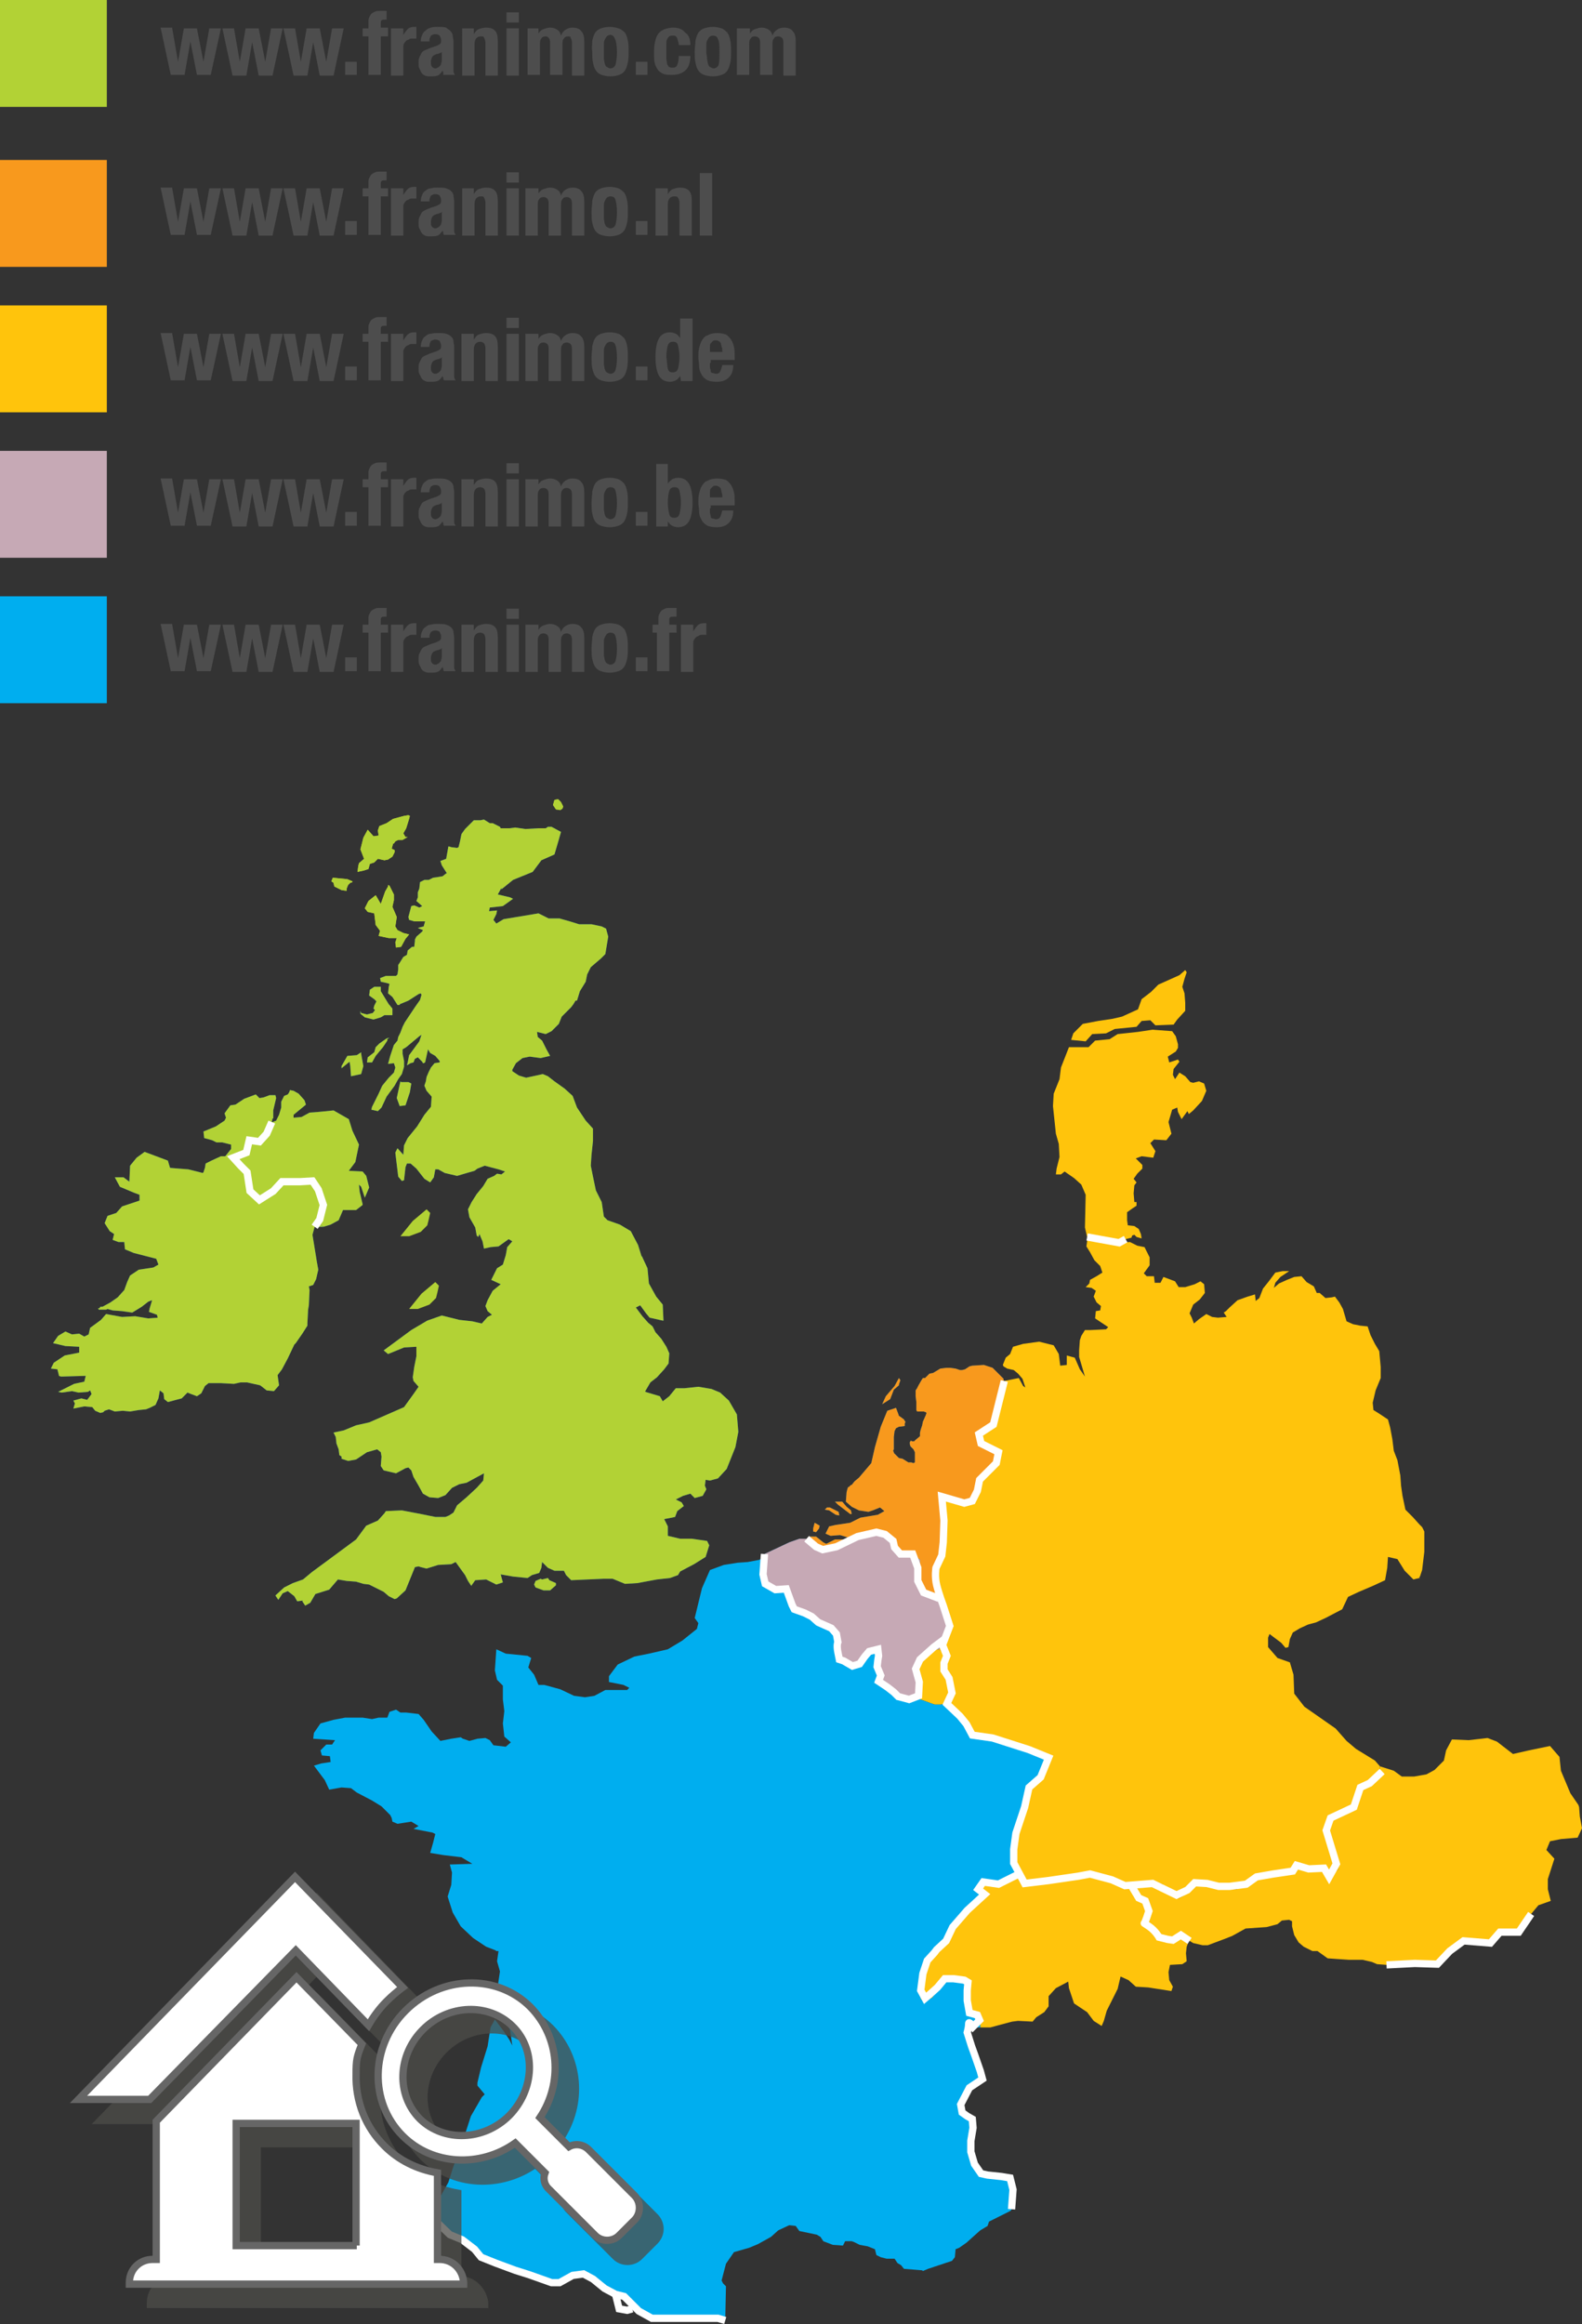 <?xml version="1.0" encoding="utf-8"?>
<!-- Generator: Adobe Illustrator 21.1.0, SVG Export Plug-In . SVG Version: 6.00 Build 0)  -->
<svg version="1.1" xmlns="http://www.w3.org/2000/svg" xmlns:xlink="http://www.w3.org/1999/xlink" x="0px" y="0px"
	 viewBox="0 0 217.7 319.6" style="enable-background:new 0 0 217.7 319.6;" xml:space="preserve">
<rect x="0" y="0" width="217.7" height="319.6" fill="#333333" stroke="none"/>
<style type="text/css">
	.st0{fill:#0270B8;}
	.st1{fill:#B2D235;}
	.st2{fill:#FFC40C;}
	.st3{fill:#F8991D;}
	.st4{fill:#00AEEF;}
	.st5{fill:#C6A9B5;}
	.st6{fill:none;stroke:#FFFFFF;}
	.st7{fill:none;stroke:#FFFFFF;stroke-miterlimit:10;}
	.st8{fill:#4D4D4D;}
	.st9{opacity:0.75;}
	.st10{fill:#4C4C48;stroke:#4C4C48;stroke-miterlimit:10;}
	.st11{fill:#FFFFFF;stroke:#666666;stroke-miterlimit:10;}
</style>
<g id="Layer_1">
	<g>
		<polygon class="st0" points="37.4,154.3 37.3,154.5 36.7,155.9 35.7,157 34.3,156.8 33.9,158.5 32.1,159.2 34,161.2 34.4,163.8 
			35.7,165 37.6,163.8 38.8,162.5 41.3,162.5 43,162.4 43.8,163.6 44.4,164.8 44.5,165.7 44.3,166.3 44,167.7 44.1,168.4 
			44.5,168.7 45.5,168.4 46.6,167.8 47.2,166.4 49,166.4 49.9,165.7 49.9,165.6 49.5,163.9 49.4,162.9 49.7,163.2 50.2,164.7 
			50.8,163.3 50.4,161.7 49.9,161.1 48,161 48.9,159.8 49.4,157.4 48.5,155.5 48,153.9 46.6,153.1 45.9,152.7 43.9,152.9 42.6,153 
			41.5,153.6 40.4,153.7 40.4,153.3 42.1,151.9 41.9,151.3 41.1,150.4 40.4,150 39.9,149.9 39.8,150.2 39.6,150.5 39.1,150.7 
			38.7,151.5 38.7,152.3 38.4,153.3 38,154.1 37.5,154.3 		"/>
	</g>
	<g>
		<polygon class="st1" points="37.4,154.3 37.3,154.5 36.7,155.9 35.7,157 34.3,156.8 33.9,158.5 32.1,159.2 34,161.2 34.4,163.8 
			35.7,165 37.6,163.8 38.8,162.5 41.3,162.5 43,162.4 43.8,163.6 44.4,164.8 44.5,165.7 44.3,166.3 44,167.7 44.1,168.4 
			44.5,168.7 45.5,168.4 46.6,167.8 47.2,166.4 49,166.4 49.9,165.7 49.9,165.6 49.5,163.9 49.4,162.9 49.7,163.2 50.2,164.7 
			50.8,163.3 50.4,161.7 49.9,161.1 48,161 48.9,159.8 49.4,157.4 48.5,155.5 48,153.9 46.6,153.1 45.9,152.7 43.9,152.9 42.6,153 
			41.5,153.6 40.4,153.7 40.4,153.3 42.1,151.9 41.9,151.3 41.1,150.4 40.4,150 39.9,149.9 39.8,150.2 39.6,150.5 39.1,150.7 
			38.7,151.5 38.7,152.3 38.4,153.3 38,154.1 37.5,154.3 		"/>
	</g>
	<g>
		<polygon class="st1" points="53.6,121.8 53.4,121.7 53.4,121.9 53,122.6 52.4,124.3 51.7,123.1 50.7,123.9 50.2,124.9 50.6,125.4 
			51.5,125.6 51.7,127.2 52.3,128 52.1,128.7 53.5,129 54.6,129 54.4,129.6 54.5,130.3 55.2,130.2 55.8,129.1 56.3,128.5 
			55.5,128.3 54.7,127.9 54.4,127.4 54.6,126.1 54,124.7 54.2,123.8 54.2,123 		"/>
	</g>
	<g>
		<polygon class="st1" points="53.6,121.8 53.4,121.7 53.4,121.9 53,122.6 52.4,124.3 51.7,123.1 50.7,123.9 50.2,124.9 50.6,125.4 
			51.5,125.6 51.7,127.2 52.3,128 52.1,128.7 53.5,129 54.6,129 54.4,129.6 54.5,130.3 55.2,130.2 55.8,129.1 56.3,128.5 
			55.5,128.3 54.7,127.9 54.4,127.4 54.6,126.1 54,124.7 54.2,123.8 54.2,123 		"/>
	</g>
	<g>
		<polygon class="st0" points="49.7,139.3 49.6,139 49.6,139.4 50.2,139.9 51.4,140.2 52.4,139.9 52.9,139.6 53.4,139.6 54,139.6 
			54,138.7 53.6,138.2 53.5,138.1 52.4,136.3 52.4,135.7 51.5,135.7 50.9,136.1 50.8,136.9 51.5,137.4 51.8,137.7 51.5,138.3 
			51.4,138.7 51.6,138.9 51.3,139.3 50.5,139.5 		"/>
	</g>
	<g>
		<polygon class="st1" points="49.7,139.3 49.6,139 49.6,139.4 50.2,139.9 51.4,140.2 52.4,139.9 52.9,139.6 53.4,139.6 54,139.6 
			54,138.7 53.6,138.2 53.5,138.1 52.4,136.3 52.4,135.7 51.5,135.7 50.9,136.1 50.8,136.9 51.5,137.4 51.8,137.7 51.5,138.3 
			51.4,138.7 51.6,138.9 51.3,139.3 50.5,139.5 		"/>
	</g>
	<g>
		<polygon class="st0" points="53.3,142.9 53.6,142.7 53.2,142.8 52.2,143.5 51.7,144 51.5,144.7 50.6,145.4 50.5,146.1 51.2,146.1 
			51.7,145.2 52.7,144 53.3,143.1 		"/>
	</g>
	<g>
		<polygon class="st1" points="53.3,142.9 53.6,142.7 53.2,142.8 52.2,143.5 51.7,144 51.5,144.7 50.6,145.4 50.5,146.1 51.2,146.1 
			51.7,145.2 52.7,144 53.3,143.1 		"/>
	</g>
	<g>
		<polygon class="st0" points="49.7,144.9 49.7,144.7 49.1,145.1 47.8,145.2 47,146.6 47,146.9 48.1,146 48.2,146.6 48.3,148 
			49.7,147.7 50,146.6 49.8,145.5 		"/>
	</g>
	<g>
		<polygon class="st1" points="49.7,144.9 49.7,144.7 49.1,145.1 47.8,145.2 47,146.6 47,146.9 48.1,146 48.2,146.6 48.3,148 
			49.7,147.7 50,146.6 49.8,145.5 		"/>
	</g>
	<g>
		<polygon class="st0" points="55.2,148.8 55.1,148.7 54.9,149.6 54.6,151 55,152.1 55.8,152 56.4,150.2 56.6,149 56.2,148.8 		"/>
	</g>
	<g>
		<polygon class="st1" points="55.2,148.8 55.1,148.7 54.9,149.6 54.6,151 55,152.1 55.8,152 56.4,150.2 56.6,149 56.2,148.8 		"/>
	</g>
	<g>
		<polygon class="st1" points="58.7,166.3 56.8,167.9 55.1,170 56.3,170 57.9,169.4 58.8,168.5 59,167.7 59.2,166.8 		"/>
	</g>
	<g>
		<polygon class="st1" points="59.9,176.3 58,177.9 56.3,180 57.5,180 59.1,179.4 60,178.5 60.2,177.7 60.4,176.8 		"/>
	</g>
	<g>
		<polygon class="st0" points="75.6,217.3 75.4,217 74.6,217.2 74.4,217.1 73.7,217.4 73.5,217.9 73.7,218.3 74.8,218.7 75.7,218.7 
			76.5,218 76.5,217.7 		"/>
	</g>
	<g>
		<polygon class="st1" points="75.6,217.3 75.4,217 74.6,217.2 74.4,217.1 73.7,217.4 73.5,217.9 73.7,218.3 74.8,218.7 75.7,218.7 
			76.5,218 76.5,217.7 		"/>
	</g>
	<g>
		<polygon class="st0" points="56.2,201.8 55.8,201.9 54.5,202.6 52.8,202.2 52.4,201.6 52.5,200.3 52.4,199.7 51.9,199.3 
			50.5,199.7 49,200.7 47.9,200.9 47,200.6 47,200.3 46.7,200.1 46.6,199.3 46.3,198.5 46.2,197.6 45.9,197 47.3,196.7 49,196 
			50.8,195.6 55.6,193.5 56.9,191.7 57.6,190.7 56.9,189.9 56.8,189.4 57,188 57.3,186.5 57.3,185.2 55.6,185.3 53.4,186.2 
			52.8,185.7 56.6,182.9 58.8,181.6 60.8,180.9 63.2,181.5 65,181.7 66.3,182 67.1,181.1 67.7,180.8 67.1,180.3 66.8,179.6 
			67.1,178.8 67.8,177.5 68.9,176.6 67.6,176 68.4,174.4 69.2,173.9 69.6,172.6 69.8,171.5 70.5,170.7 70,170.4 68.6,171.4 
			67.5,171.5 66.6,171.7 66.4,170.7 66.1,170 66,169.7 65.8,170.1 65.6,169.9 65.4,168.8 64.6,167.4 64.4,166.3 64.9,165.3 
			65.6,164.2 66.5,163.1 67.1,162.1 68,161.7 68.4,161.4 69,161.5 69.5,161.1 68.6,160.8 66.7,160.3 65.7,160.7 65.3,161 
			64.6,161.2 62.9,161.7 61.2,161.3 60.3,160.8 59.9,160.8 59.7,161.9 59.2,162.6 58.4,162.1 57.3,160.7 56.5,160 56,160 
			55.8,160.5 55.6,162.3 55.3,162.4 54.8,161.8 54.4,158.5 54.7,157.9 55.5,158.8 55.6,157.5 56.1,156.5 57.4,154.9 58.4,153.3 
			59.3,152.2 59.4,150.8 58.7,150 58.4,149.3 58.6,148.7 58.7,148.1 59,147.4 59.3,146.8 59.8,146.2 60.5,146.1 60.5,145.9 
			59.9,145.2 59.2,144.8 58.9,144.3 58.5,146.1 58.3,146.2 58.2,146.2 58.1,146 57.5,145.4 57.1,145.6 56.9,146.1 56.5,146.2 
			56,146.5 56.1,146.1 56.3,145.1 57.7,143.2 58,142.3 57.7,142.5 55.9,144 55.4,144.3 55.4,144.9 55.6,145.9 55.6,146.7 
			55.3,147.7 54.8,148.4 54.3,149.3 53.2,150.8 52.5,152.3 52,152.8 51.1,152.6 51.2,152.2 52.1,150.4 52.6,149.3 53.5,148.2 
			54.2,147.5 54.4,146.8 54.2,146.2 53.4,146.3 53.7,145.2 54.2,143.7 54.7,143.1 54.8,142.6 55.1,142 55.4,141.2 55.7,140.6 
			56.5,139.4 57.1,138.5 57.8,137.5 58,136.8 57.9,136.6 57.6,136.7 56.2,137.6 55,138.1 55,138.2 54.7,138.2 54,137.1 53.4,136.6 
			53.5,135.7 53.6,135.3 53.3,135.2 52.4,135 52.3,134.5 53.1,134.2 54.5,134.2 54.7,134 54.8,133.3 54.8,132.7 55,132.4 
			55.5,131.6 56,131.3 56.1,130.7 56.7,130.2 57,130.2 57.1,129.4 57.1,129.2 57.3,128.8 58.1,128.1 58.2,127.9 57.7,127.7 
			57.5,127.6 58.3,127.4 58.5,126.7 57,126.7 56.3,126.5 56.2,126.1 56.6,124.6 57,124.5 57.7,124.8 58.1,124.6 57.3,123.9 
			57.5,123.4 57.5,122.7 57.7,122.2 57.8,121.3 58.4,121 59,121 59.6,120.7 60.3,120.6 60.9,120.5 61.4,120.1 61.5,120.1 60.8,119 
			60.6,118.4 61.4,118.1 61.7,116.4 61.7,116.4 61.8,116.4 62.1,116.5 62.9,116.6 63.1,116.5 63.3,115.7 63.5,114.7 64,114 
			65.2,112.8 66.1,112.8 66.6,112.7 67.4,113.2 67.8,113.2 68.8,113.7 68.9,113.9 70.1,113.9 70.9,113.8 72.3,114 74.1,113.9 
			75.1,113.9 75.4,113.7 75.9,113.7 77.2,114.4 76.8,115.8 76.3,117.5 74.5,118.3 73.3,119.9 70.6,121 69,122.3 69,122.1 68.5,123 
			70.2,123.4 70.6,123.6 69.2,124.6 67.4,124.8 67.3,125.3 68.4,125.2 68.3,125.7 67.9,126.5 68.3,127 69.3,126.4 74.1,125.6 
			75.5,126.3 77,126.3 78.4,126.7 79.7,127.1 81.4,127.1 82.8,127.4 83.4,127.7 83.7,128.8 83.3,131.2 82.7,131.8 82,132.4 
			81.3,133 80.8,134 80.6,135 79.8,136.3 79.4,137.6 79.2,137.6 78.9,138.1 78.6,138.5 77.3,139.8 76.9,140.8 75.9,141.8 
			75.1,142.2 73.9,141.9 74,142.6 74.6,143.1 75.2,144.3 75.7,145.2 74.4,145.5 72.9,145.3 71.9,145.5 71,146.2 70.5,147.1 
			70.5,147.3 71.4,147.9 72.4,148.2 73.8,147.9 74.7,147.7 75.4,148 76.3,148.7 77.7,149.7 78.8,150.7 79.4,152.3 80.6,154.1 
			81.6,155.2 81.6,156.9 81.4,158.8 81.3,160.3 81.6,161.8 82,163.7 82.8,165.3 83.1,167.3 83.6,167.8 85.3,168.4 86.8,169.3 
			87.8,171.2 88.3,172.8 88.4,172.8 88.4,172.9 88.4,172.9 89.1,174.4 89.3,176.5 90.3,178.3 91.2,179.4 91.3,181.6 91.2,181.6 
			89.4,181.2 88.9,180.6 88.1,179.5 87.5,179.8 88.4,181 89.2,181.9 89.8,182.4 90.2,183.2 91,184.1 91.7,185.2 92.1,186.1 
			92,187.5 91.4,188.3 90.4,189.4 89.5,190.1 88.8,191.3 88.8,191.4 89.8,191.7 90.8,192 91.2,192.7 92.1,192 93,190.9 94.2,190.9 
			96.1,190.7 97.9,191 99.1,191.5 100.3,192.6 101.4,194.5 101.6,196.9 101.2,199 100,202 98.8,203.3 97.7,203.6 97.1,203.5 
			97,204.3 97.2,204.8 96.7,205.7 95.6,206 95,205.4 94,205.7 93,206.2 93.8,206.6 94.1,207.1 93.2,207.8 92.9,208.6 91.4,208.9 
			91.9,209.9 91.9,211.2 93.6,211.6 95.2,211.6 97.3,211.9 97.6,212.5 97.1,214.1 95.5,215.1 93.6,216.1 93.3,216.6 92.2,217 
			90.4,217.2 87.7,217.7 86,217.8 84.3,217.1 83.1,217.1 78.6,217.3 77.9,216.6 77.6,216 76.3,216 75.4,215.6 74.6,214.8 
			74.5,215.6 74.2,216.3 73.2,216.6 72.6,217 70.6,216.8 68.9,216.5 69.2,217.6 68.3,217.9 66.9,217.2 65.4,217.3 64.9,218 
			64.9,218.1 64.8,218 64.4,217.4 64,216.6 62.7,214.8 62.1,215.1 60.3,215.2 58.7,215.7 57.9,215.5 57.6,215.4 57.1,215.5 
			55.8,218.7 54.6,219.8 54.3,219.9 53.5,219.5 52.8,218.9 50.8,217.9 50,217.8 49,217.5 47.7,217.4 46.5,217.2 45.3,218.6 
			43.4,219.2 42.7,220.4 42,220.8 41.6,220.2 41.7,220.1 40.9,220.2 40.5,219.5 39.6,218.8 38.9,219.1 38.3,220 37.9,219.4 
			39.1,218.3 40.3,217.7 41.7,217.2 42.9,216.2 49,211.7 50.4,209.8 52,209.1 52.9,208.1 53.1,207.8 55.3,207.7 57.4,208.1 
			59.9,208.6 61.3,208.6 61.8,208.4 62.4,208 62.9,207 64.2,205.9 65.6,204.6 66.5,203.6 66.6,202.6 64.2,203.9 63.2,204.1 
			62.2,204.6 61.3,205.6 60.3,206 59.1,205.9 58.2,205.4 57.6,204.3 56.9,203.1 56.6,202.2 		"/>
	</g>
	<g>
		<polygon class="st1" points="56.2,201.8 55.8,201.9 54.5,202.6 52.8,202.2 52.4,201.6 52.5,200.3 52.4,199.7 51.9,199.3 
			50.5,199.7 49,200.7 47.9,200.9 47,200.6 47,200.3 46.7,200.1 46.6,199.3 46.3,198.5 46.2,197.6 45.9,197 47.3,196.7 49,196 
			50.8,195.6 55.6,193.5 56.9,191.7 57.6,190.7 56.9,189.9 56.8,189.4 57,188 57.3,186.5 57.3,185.2 55.6,185.3 53.4,186.2 
			52.8,185.7 56.6,182.9 58.8,181.6 60.8,180.9 63.2,181.5 65,181.7 66.3,182 67.1,181.1 67.7,180.8 67.1,180.3 66.8,179.6 
			67.1,178.8 67.8,177.5 68.9,176.6 67.6,176 68.4,174.4 69.2,173.9 69.6,172.6 69.8,171.5 70.5,170.7 70,170.4 68.6,171.4 
			67.5,171.5 66.6,171.7 66.4,170.7 66.1,170 66,169.7 65.8,170.1 65.6,169.9 65.4,168.8 64.6,167.4 64.4,166.3 64.9,165.3 
			65.6,164.2 66.5,163.1 67.1,162.1 68,161.7 68.4,161.4 69,161.5 69.5,161.1 68.6,160.8 66.7,160.3 65.7,160.7 65.3,161 
			64.6,161.2 62.9,161.7 61.2,161.3 60.3,160.8 59.9,160.8 59.7,161.9 59.2,162.6 58.4,162.1 57.3,160.7 56.5,160 56,160 
			55.8,160.5 55.6,162.3 55.3,162.4 54.8,161.8 54.4,158.5 54.7,157.9 55.5,158.8 55.6,157.5 56.1,156.5 57.4,154.9 58.4,153.3 
			59.3,152.2 59.4,150.8 58.7,150 58.4,149.3 58.6,148.7 58.7,148.1 59,147.4 59.3,146.8 59.8,146.2 60.5,146.1 60.5,145.9 
			59.9,145.2 59.2,144.8 58.9,144.3 58.5,146.1 58.3,146.2 58.2,146.2 58.1,146 57.5,145.4 57.1,145.6 56.9,146.1 56.5,146.2 
			56,146.5 56.1,146.1 56.3,145.1 57.7,143.2 58,142.3 57.7,142.5 55.9,144 55.4,144.3 55.4,144.9 55.6,145.9 55.6,146.7 
			55.3,147.7 54.8,148.4 54.3,149.3 53.2,150.8 52.5,152.3 52,152.8 51.1,152.6 51.2,152.2 52.1,150.4 52.6,149.3 53.5,148.2 
			54.2,147.5 54.4,146.8 54.2,146.2 53.4,146.3 53.7,145.2 54.2,143.7 54.7,143.1 54.8,142.6 55.1,142 55.4,141.2 55.7,140.6 
			56.5,139.4 57.1,138.5 57.8,137.5 58,136.8 57.9,136.6 57.6,136.7 56.2,137.6 55,138.1 55,138.2 54.7,138.2 54,137.1 53.4,136.6 
			53.5,135.7 53.6,135.3 53.3,135.2 52.4,135 52.3,134.5 53.1,134.2 54.5,134.2 54.7,134 54.8,133.3 54.8,132.7 55,132.4 
			55.5,131.6 56,131.3 56.1,130.7 56.7,130.2 57,130.2 57.1,129.4 57.1,129.2 57.3,128.8 58.1,128.1 58.2,127.9 57.7,127.7 
			57.5,127.6 58.3,127.4 58.5,126.7 57,126.7 56.3,126.5 56.2,126.1 56.6,124.6 57,124.5 57.7,124.8 58.1,124.6 57.3,123.9 
			57.5,123.4 57.5,122.7 57.7,122.2 57.8,121.3 58.4,121 59,121 59.6,120.7 60.3,120.6 60.9,120.5 61.4,120.1 61.5,120.1 60.8,119 
			60.6,118.4 61.4,118.1 61.7,116.4 61.7,116.4 61.8,116.4 62.1,116.5 62.9,116.6 63.1,116.5 63.3,115.7 63.5,114.7 64,114 
			65.2,112.8 66.1,112.8 66.6,112.7 67.4,113.2 67.8,113.2 68.8,113.7 68.9,113.9 70.1,113.9 70.9,113.8 72.3,114 74.1,113.9 
			75.1,113.9 75.4,113.7 75.9,113.7 77.2,114.4 76.8,115.8 76.3,117.5 74.5,118.3 73.3,119.9 70.6,121 69,122.3 69,122.1 68.5,123 
			70.2,123.4 70.6,123.6 69.2,124.6 67.4,124.8 67.3,125.3 68.4,125.2 68.3,125.7 67.9,126.5 68.3,127 69.3,126.4 74.1,125.6 
			75.5,126.3 77,126.3 78.4,126.7 79.7,127.1 81.4,127.1 82.8,127.4 83.4,127.7 83.7,128.8 83.3,131.2 82.7,131.8 82,132.4 
			81.3,133 80.8,134 80.6,135 79.8,136.3 79.4,137.6 79.2,137.6 78.9,138.1 78.6,138.5 77.3,139.8 76.9,140.8 75.9,141.8 
			75.1,142.2 73.9,141.9 74,142.6 74.6,143.1 75.2,144.3 75.7,145.2 74.4,145.5 72.9,145.3 71.9,145.5 71,146.2 70.5,147.1 
			70.5,147.3 71.4,147.9 72.4,148.2 73.8,147.9 74.7,147.7 75.4,148 76.3,148.7 77.7,149.7 78.8,150.7 79.4,152.3 80.6,154.1 
			81.6,155.2 81.6,156.9 81.4,158.8 81.3,160.3 81.6,161.8 82,163.7 82.8,165.3 83.1,167.3 83.6,167.8 85.3,168.4 86.8,169.3 
			87.8,171.2 88.3,172.8 88.4,172.8 88.4,172.9 88.4,172.9 89.1,174.4 89.3,176.5 90.3,178.3 91.2,179.4 91.3,181.6 91.2,181.6 
			89.4,181.2 88.9,180.6 88.1,179.5 87.5,179.8 88.4,181 89.2,181.9 89.8,182.4 90.2,183.2 91,184.1 91.7,185.2 92.1,186.1 
			92,187.5 91.4,188.3 90.4,189.4 89.5,190.1 88.8,191.3 88.8,191.4 89.8,191.7 90.8,192 91.2,192.7 92.1,192 93,190.9 94.2,190.9 
			96.1,190.7 97.9,191 99.1,191.5 100.3,192.6 101.4,194.5 101.6,196.9 101.2,199 100,202 98.8,203.3 97.7,203.6 97.1,203.5 
			97,204.3 97.2,204.8 96.7,205.7 95.6,206 95,205.4 94,205.7 93,206.2 93.8,206.6 94.1,207.1 93.2,207.8 92.9,208.6 91.4,208.9 
			91.9,209.9 91.9,211.2 93.6,211.6 95.2,211.6 97.3,211.9 97.6,212.5 97.1,214.1 95.5,215.1 93.6,216.1 93.3,216.6 92.2,217 
			90.4,217.2 87.7,217.7 86,217.8 84.3,217.1 83.1,217.1 78.6,217.3 77.9,216.6 77.6,216 76.3,216 75.4,215.6 74.6,214.8 
			74.5,215.6 74.2,216.3 73.2,216.6 72.6,217 70.6,216.8 68.9,216.5 69.2,217.6 68.3,217.9 66.9,217.2 65.4,217.3 64.9,218 
			64.9,218.1 64.8,218 64.4,217.4 64,216.6 62.7,214.8 62.1,215.1 60.3,215.2 58.7,215.7 57.9,215.5 57.6,215.4 57.1,215.5 
			55.8,218.7 54.6,219.8 54.3,219.9 53.5,219.5 52.8,218.9 50.8,217.9 50,217.8 49,217.5 47.7,217.4 46.5,217.2 45.3,218.6 
			43.4,219.2 42.7,220.4 42,220.8 41.6,220.2 41.7,220.1 40.9,220.2 40.5,219.5 39.6,218.8 38.9,219.1 38.3,220 37.9,219.4 
			39.1,218.3 40.3,217.7 41.7,217.2 42.9,216.2 49,211.7 50.4,209.8 52,209.1 52.9,208.1 53.1,207.8 55.3,207.7 57.4,208.1 
			59.9,208.6 61.3,208.6 61.8,208.4 62.4,208 62.9,207 64.2,205.9 65.6,204.6 66.5,203.6 66.6,202.6 64.2,203.9 63.2,204.1 
			62.2,204.6 61.3,205.6 60.3,206 59.1,205.9 58.2,205.4 57.6,204.3 56.9,203.1 56.6,202.2 		"/>
	</g>
	<g>
		<polygon class="st1" points="77.4,111.2 77.5,110.9 77.2,110.3 76.8,109.9 76.3,110 76.1,110.7 76.5,111.3 77.1,111.4 		"/>
	</g>
	<g>
		<polygon class="st1" points="77.4,111.2 77.5,110.9 77.2,110.3 76.8,109.9 76.3,110 76.1,110.7 76.5,111.3 77.1,111.4 		"/>
	</g>
	<g>
		<polygon class="st1" points="48.2,121.4 48.5,121.3 48.5,121.2 47.8,120.9 45.8,120.7 45.6,121.2 45.9,121.4 46,121.9 46.4,122.1 
			47,122.4 47.7,122.5 47.7,122.2 47.9,121.7 		"/>
	</g>
	<g>
		<polygon class="st1" points="48.2,121.4 48.5,121.3 48.5,121.2 47.8,120.9 45.8,120.7 45.6,121.2 45.9,121.4 46,121.9 46.4,122.1 
			47,122.4 47.7,122.5 47.7,122.2 47.9,121.7 		"/>
	</g>
	<g>
		<polygon class="st1" points="56.4,112.2 56.2,112.1 55.6,112.2 54.1,112.6 53.2,113.2 52.2,113.6 52,114.2 52.1,114.9 51.4,115 
			50.6,114.1 50,115.2 49.6,116.8 50.1,118.1 49.4,118.7 49.3,119.1 49.2,119.9 50.1,119.7 50.7,119.5 50.9,118.8 51.5,118.6 
			52,118.1 52.9,118.3 53.4,118.2 54,117.8 54.3,117.2 54.3,116.9 53.9,116.7 54.1,116 54.2,116 54.4,115.7 54.8,115.5 55.4,115.5 
			56.1,115.1 55.8,115.1 55.5,114.6 55.9,113.9 56.3,112.6 		"/>
	</g>
	<g>
		<polygon class="st1" points="56.4,112.2 56.2,112.1 55.6,112.2 54.1,112.6 53.2,113.2 52.2,113.6 52,114.2 52.1,114.9 51.4,115 
			50.6,114.1 50,115.2 49.6,116.8 50.1,118.1 49.4,118.7 49.3,119.1 49.2,119.9 50.1,119.7 50.7,119.5 50.9,118.8 51.5,118.6 
			52,118.1 52.9,118.3 53.4,118.2 54,117.8 54.3,117.2 54.3,116.9 53.9,116.7 54.1,116 54.2,116 54.4,115.7 54.8,115.5 55.4,115.5 
			56.1,115.1 55.8,115.1 55.5,114.6 55.9,113.9 56.3,112.6 		"/>
	</g>
	<g>
		<polygon class="st2" points="140,257.9 140.2,258 141.1,258.8 142.3,258.6 144.4,258.4 146.3,258.3 150.1,257.5 151.5,257.8 
			153.1,258.3 154.9,259.1 155.7,259.6 156,260.8 157.4,261.4 157.9,262.8 157.3,264.6 158.9,265.5 159.4,266.4 161.3,266.8 
			162.4,266.1 163.2,266.6 163.6,266.9 163.3,267.7 163.2,268.6 163.3,269.7 162.7,270.1 161,270.2 160.8,271.2 160.9,272.3 
			161.4,273.2 161.2,273.8 158,273.3 156.3,273.2 155.3,272.3 154.2,271.8 153.8,273.5 152.3,276.5 151.9,277.9 151.6,278.6 
			150.5,277.9 149.6,276.7 147.8,275.5 147.1,273.4 147,272.5 145.3,273.4 144.3,274.5 144.3,275.9 143.7,276.7 142.6,277.4 
			142.1,278 140.1,277.9 139.3,278 138.9,278.1 137.4,278.5 136.3,278.8 134.9,278.8 134.9,277.9 134.5,277.2 133.5,276.8 
			133.4,276 133.1,275 133.1,273.7 133.2,272.6 132.7,272.3 131.3,272.2 130,272.2 129.1,273.4 128.3,274.7 127.2,275.3 
			126.7,274.9 127,273.1 127.1,271.5 127.7,269.7 128.3,269.2 128.9,268.2 129.9,267.6 130.7,265.7 131.6,264.4 132.4,263.7 
			134,261.9 135,261.1 135.2,260.8 134.7,259.9 135.4,259 136.2,259.2 137.9,259.3 138.9,258.8 		"/>
	</g>
	<g>
		<polygon class="st0" points="123.7,190.4 123.9,189.8 123.7,189.5 123.1,190.6 121.9,192 121.4,193.1 122.5,192.4 123,191.1 
			123.7,190.5 		"/>
	</g>
	<g>
		<polygon class="st3" points="123.7,190.4 123.9,189.8 123.7,189.5 123.1,190.6 121.9,192 121.4,193.1 122.5,192.4 123,191.1 
			123.7,190.5 		"/>
	</g>
	<g>
		<polygon class="st0" points="123.3,193.6 123.6,194.4 123.7,194.7 124,194.9 124.4,195.2 124.5,195.4 124.6,195.5 124.5,195.8 
			124.5,196 124.5,196.1 123.7,196.2 123.3,196.4 123.1,196.8 123,197.6 123,198.4 123,199.2 123,199.3 122.9,199.5 123,199.7 
			123,199.8 123.4,200.2 123.7,200.5 124.2,200.6 125,201.1 125.4,201.1 125.7,201.2 125.9,201.1 125.9,200.8 125.9,199.7 
			125.7,199.3 125.3,198.9 125.2,198.6 125.2,198.3 125.3,198.2 125.3,198.1 125.5,198.2 125.8,198.2 126,198 126.6,197.5 
			126.6,197 126.7,196.6 126.9,196 127,195.5 127.4,194.6 127.5,194.3 127.4,194.2 127.1,194.1 126.2,194.1 126.1,193.9 
			126.1,193.7 126.1,193.3 126.1,192.8 126,192 126,191.4 126,191.2 126.2,190.9 126.4,190.5 126.8,189.8 127,189.5 127.3,189.5 
			127.6,189.2 127.9,188.9 128.4,188.8 129.4,188.2 130.2,188.1 130.8,188.1 131.5,188.2 132.1,188.4 132.4,188.4 132.8,188.3 
			133.4,187.9 133.8,187.8 135.4,187.7 136.3,188 136.6,188.1 137.6,189.1 138.1,189.6 138.1,189.9 138.2,189.9 138.1,190.4 
			137.8,191.7 137.4,193.2 137,194.5 136.7,195.9 134.6,197.3 134.9,198.5 137.3,199.7 137.1,201.2 136.1,202.5 134.7,203.5 
			134.5,205 133.7,206.3 132.7,206.6 131,205.8 129.6,205.7 129.5,206.9 129.9,209 130,210.3 129.8,212 129.7,214.5 128.8,215.5 
			128.7,216.5 128.9,217.9 129.2,219 129.2,219.8 127.6,219.7 126.5,218.8 126.3,217.4 126.6,215.9 126.6,214.5 125.6,213.7 
			124.2,213.6 123.1,212.8 122.9,211.9 122.5,211.9 121.8,211 121.2,210.9 119.6,210.9 118,211.3 115.9,212.5 113.9,213 
			113.2,213.1 111.6,212 110.9,211.7 111,211.6 111.3,211.3 112.3,211.3 113.3,212.1 113.7,212.3 114.9,211.7 116.5,211.7 
			116.9,211.8 116.6,211.4 115.6,211.1 114.3,211.2 113.6,210.9 114.1,209.9 115,209.7 117,209.4 118.4,208.7 120.8,208.3 
			121.7,207.8 121.1,207.3 120.1,207.7 119.5,207.9 118.2,207.7 117.2,207.2 116.4,206.5 116.5,205.2 116.6,204.8 116.7,204.5 
			116.8,204.5 117.1,204.2 117.2,204.2 117.6,203.7 118.2,203.2 119.9,201.2 120.4,199 121.2,196.2 122.1,194 		"/>
	</g>
	<g>
		<polygon class="st3" points="123.3,193.6 123.6,194.4 123.7,194.7 124,194.9 124.4,195.2 124.5,195.4 124.6,195.5 124.5,195.8 
			124.5,196 124.5,196.1 123.7,196.2 123.3,196.4 123.1,196.8 123,197.6 123,198.4 123,199.2 123,199.3 122.9,199.5 123,199.7 
			123,199.8 123.4,200.2 123.7,200.5 124.2,200.6 125,201.1 125.4,201.1 125.7,201.2 125.9,201.1 125.9,200.8 125.9,199.7 
			125.7,199.3 125.3,198.9 125.2,198.6 125.2,198.3 125.3,198.2 125.3,198.1 125.5,198.2 125.8,198.2 126,198 126.6,197.5 
			126.6,197 126.7,196.6 126.9,196 127,195.5 127.4,194.6 127.5,194.3 127.4,194.2 127.1,194.1 126.2,194.1 126.1,193.9 
			126.1,193.7 126.1,193.3 126.1,192.8 126,192 126,191.4 126,191.2 126.2,190.9 126.4,190.5 126.8,189.8 127,189.5 127.3,189.5 
			127.6,189.2 127.9,188.9 128.4,188.8 129.4,188.2 130.2,188.1 130.8,188.1 131.5,188.2 132.1,188.4 132.4,188.4 132.8,188.3 
			133.4,187.9 133.8,187.8 135.4,187.7 136.3,188 136.6,188.1 137.6,189.1 138.1,189.6 138.1,189.9 138.2,189.9 138.1,190.4 
			137.8,191.7 137.4,193.2 137,194.5 136.7,195.9 134.6,197.3 134.9,198.5 137.3,199.7 137.1,201.2 136.1,202.5 134.7,203.5 
			134.5,205 133.7,206.3 132.7,206.6 131,205.8 129.6,205.7 129.5,206.9 129.9,209 130,210.3 129.8,212 129.7,214.5 128.8,215.5 
			128.7,216.5 128.9,217.9 129.2,219 129.2,219.8 127.6,219.7 126.5,218.8 126.3,217.4 126.6,215.9 126.6,214.5 125.6,213.7 
			124.2,213.6 123.1,212.8 122.9,211.9 122.5,211.9 121.8,211 121.2,210.9 119.6,210.9 118,211.3 115.9,212.5 113.9,213 
			113.2,213.1 111.6,212 110.9,211.7 111,211.6 111.3,211.3 112.3,211.3 113.3,212.1 113.7,212.3 114.9,211.7 116.5,211.7 
			116.9,211.8 116.6,211.4 115.6,211.1 114.3,211.2 113.6,210.9 114.1,209.9 115,209.7 117,209.4 118.4,208.7 120.8,208.3 
			121.7,207.8 121.1,207.3 120.1,207.7 119.5,207.9 118.2,207.7 117.2,207.2 116.4,206.5 116.5,205.2 116.6,204.8 116.7,204.5 
			116.8,204.5 117.1,204.2 117.2,204.2 117.6,203.7 118.2,203.2 119.9,201.2 120.4,199 121.2,196.2 122.1,194 		"/>
	</g>
	<g>
		<polygon class="st0" points="112.1,209.4 111.9,210.2 111.9,210.6 112.3,210.7 112.7,210.2 112.8,209.8 		"/>
	</g>
	<g>
		<polygon class="st3" points="112.1,209.4 111.9,210.2 111.9,210.6 112.3,210.7 112.7,210.2 112.8,209.8 		"/>
	</g>
	<g>
		<polygon class="st0" points="115.3,206.9 114.9,206.5 115.9,206.5 116.5,207.2 117.1,207.7 117.2,208.2 117,208.2 		"/>
	</g>
	<g>
		<polygon class="st3" points="115.3,206.9 114.9,206.5 115.9,206.5 116.5,207.2 117.1,207.7 117.2,208.2 117,208.2 		"/>
	</g>
	<g>
		<polygon class="st0" points="113.5,207.6 113.8,207.3 114.2,207.3 115.4,207.9 115.5,208.4 115,208.3 114.1,207.7 		"/>
	</g>
	<g>
		<polygon class="st3" points="113.5,207.6 113.8,207.3 114.2,207.3 115.4,207.9 115.5,208.4 115,208.3 114.1,207.7 		"/>
	</g>
	<g>
		<polygon class="st2" points="128.6,234.4 129.5,234.4 130.3,234.2 131,233.4 131,231.7 130.6,230.7 129.9,229.6 129.8,228.6 
			130.2,227.6 129.2,226.8 128.2,226.9 126.8,227.9 125.9,229.6 126.4,231.4 126.4,233.6 		"/>
	</g>
	<g>
		<polygon class="st0" points="37.4,154.3 37.5,153.8 37.6,153.8 37.6,152.7 38,151 37.9,150.6 37.1,150.6 36.3,150.9 35.7,151 
			35.2,150.5 33.6,151.1 32.4,151.9 31.7,152 30.9,153.1 31.1,153.7 30.9,154.1 29.7,154.9 28,155.6 28.1,156.5 29.2,156.8 
			29.8,157.1 30.6,157.1 31.8,157.4 31.8,158 31,159 30.4,159 29.1,159.6 28.3,160 28.2,160.6 28,161.2 27.9,161.3 25.9,160.8 
			24.6,160.7 23.4,160.6 23.1,159.6 19.9,158.4 18.8,159.2 17.9,160.3 17.8,162.5 17,161.9 15.8,161.9 16.5,163.2 18.4,164 
			19.2,164.3 19.2,165.1 16.8,165.9 16,166.8 14.8,167.2 14.4,168.2 15.1,169.3 15.7,169.7 15.5,170.5 16.3,170.8 17.1,170.8 
			17.2,171.8 18.4,172.3 21.5,173.1 21.8,173.9 21.1,174.3 19.1,174.6 17.9,175.4 17.5,176.3 17.1,177.4 16.2,178.4 15.2,179.1 
			14.1,179.7 13.8,179.7 13.7,179.9 13.5,179.9 13.6,180.1 14.6,180.1 14.8,180 15.5,180.2 16.8,180.3 18.2,180.5 19.5,179.7 
			20.4,179 20.9,178.8 20.9,178.9 20.6,179.9 20.5,180.4 21.6,180.8 21.7,181.2 20.4,181.3 18.6,181 16.8,181.1 14.6,180.7 
			13.9,181.5 12.4,182.6 12.2,183.5 11.6,183.8 10.9,183.4 9.9,183.5 9,183.1 8,183.7 7.3,184.7 9,185.1 10.9,185.2 10.9,186 
			8.9,186.4 7.4,187.4 7,188.2 7.9,188.3 8.1,189.1 8.1,189.2 8.4,189.3 11.8,189.2 11.6,190 10.2,190.3 8,191.4 8.5,191.5 
			9.9,191.3 10.8,191.5 12.1,191.4 12.4,191.2 12.6,191.7 12,192.5 11.2,192.3 10.1,192.6 10.3,193 10.1,193.7 11.6,193.4 
			12.7,193.5 13.1,194 13.8,194.3 14.2,194.2 14.4,194 15,193.8 15.8,194.1 16.9,194 17.9,194.1 19.1,193.9 20.1,193.8 20.6,193.6 
			21.4,193.2 21.8,192.3 22,191.2 22.5,191.6 22.6,192.4 23.1,192.8 25,192.3 25.8,191.5 26.3,191.7 27.1,192 27.7,191.6 
			28.2,190.6 28.7,190.2 30.4,190.2 32.2,190.3 33.1,190.1 34,190.1 35.8,190.5 36.7,191.2 37.7,191.3 38.4,190.5 38.2,189.1 
			38.8,188.3 39.6,186.8 40.5,184.9 40.7,184.7 41.6,183.4 42.3,182.3 42.3,182 42.4,180.1 42.5,179.5 42.6,177.4 42.5,176.9 
			43.1,176.7 43.5,175.9 43.8,174.6 43.6,173.5 43,169.8 43.3,168.7 44.5,168.7 44.1,168.4 44,167.7 44.3,166.3 44.5,165.7 
			44.4,164.8 43.8,163.6 43,162.4 41.3,162.5 38.8,162.5 37.6,163.8 35.7,165 34.4,163.8 34,161.2 32.1,159.2 33.9,158.5 
			34.3,156.8 35.7,157 36.7,155.9 37.3,154.5 		"/>
	</g>
	<g>
		<polygon class="st1" points="37.4,154.3 37.5,153.8 37.6,153.8 37.6,152.7 38,151 37.9,150.6 37.1,150.6 36.3,150.9 35.7,151 
			35.2,150.5 33.6,151.1 32.4,151.9 31.7,152 30.9,153.1 31.1,153.7 30.9,154.1 29.7,154.9 28,155.6 28.1,156.5 29.2,156.8 
			29.8,157.1 30.6,157.1 31.8,157.4 31.8,158 31,159 30.4,159 29.1,159.6 28.3,160 28.2,160.6 28,161.2 27.9,161.3 25.9,160.8 
			24.6,160.7 23.4,160.6 23.1,159.6 19.9,158.4 18.8,159.2 17.9,160.3 17.8,162.5 17,161.9 15.8,161.9 16.5,163.2 18.4,164 
			19.2,164.3 19.2,165.1 16.8,165.9 16,166.8 14.8,167.2 14.4,168.2 15.1,169.3 15.7,169.7 15.5,170.5 16.3,170.8 17.1,170.8 
			17.2,171.8 18.4,172.3 21.5,173.1 21.8,173.9 21.1,174.3 19.1,174.6 17.9,175.4 17.5,176.3 17.1,177.4 16.2,178.4 15.2,179.1 
			14.1,179.7 13.8,179.7 13.7,179.9 13.5,179.9 13.6,180.1 14.6,180.1 14.8,180 15.5,180.2 16.8,180.3 18.2,180.5 19.5,179.7 
			20.4,179 20.9,178.8 20.9,178.9 20.6,179.9 20.5,180.4 21.6,180.8 21.7,181.2 20.4,181.3 18.6,181 16.8,181.1 14.6,180.7 
			13.9,181.5 12.4,182.6 12.2,183.5 11.6,183.8 10.9,183.4 9.9,183.5 9,183.1 8,183.7 7.3,184.7 9,185.1 10.9,185.2 10.9,186 
			8.9,186.4 7.4,187.4 7,188.2 7.9,188.3 8.1,189.1 8.1,189.2 8.4,189.3 11.8,189.2 11.6,190 10.2,190.3 8,191.4 8.5,191.5 
			9.9,191.3 10.8,191.5 12.1,191.4 12.4,191.2 12.6,191.7 12,192.5 11.2,192.3 10.1,192.6 10.3,193 10.1,193.7 11.6,193.4 
			12.7,193.5 13.1,194 13.8,194.3 14.2,194.2 14.4,194 15,193.8 15.8,194.1 16.9,194 17.9,194.1 19.1,193.9 20.1,193.8 20.6,193.6 
			21.4,193.2 21.8,192.3 22,191.2 22.5,191.6 22.6,192.4 23.1,192.8 25,192.3 25.8,191.5 26.3,191.7 27.1,192 27.7,191.6 
			28.2,190.6 28.7,190.2 30.4,190.2 32.2,190.3 33.1,190.1 34,190.1 35.8,190.5 36.7,191.2 37.7,191.3 38.4,190.5 38.2,189.1 
			38.8,188.3 39.6,186.8 40.5,184.9 40.7,184.7 41.6,183.4 42.3,182.3 42.3,182 42.4,180.1 42.5,179.5 42.6,177.4 42.5,176.9 
			43.1,176.7 43.5,175.9 43.8,174.6 43.6,173.5 43,169.8 43.3,168.7 44.5,168.7 44.1,168.4 44,167.7 44.3,166.3 44.5,165.7 
			44.4,164.8 43.8,163.6 43,162.4 41.3,162.5 38.8,162.5 37.6,163.8 35.7,165 34.4,163.8 34,161.2 32.1,159.2 33.9,158.5 
			34.3,156.8 35.7,157 36.7,155.9 37.3,154.5 		"/>
	</g>
	<g>
		<polygon class="st2" points="164,181.2 164.3,182 165,181.4 166,180.7 166.8,181.1 167.6,181.2 168.8,181.1 168.4,180.5 
			168.7,180.3 169.2,179.8 170.3,178.8 171.7,178.3 172.7,178 172.8,178.9 173.3,178.5 173.8,177.2 174.6,176.2 175.5,175 
			176.5,174.8 177.4,174.8 176.2,175.6 175.5,176.4 175.3,177.1 176,176.5 177.1,176 178.1,175.6 179.1,175.5 179.8,176.3 
			180.8,176.9 181.2,177.8 181.6,177.8 182.4,178.5 183.3,178.4 183.7,178.3 184.3,179.1 184.8,180 185.3,181.7 186.2,182.1 
			187.2,182.3 188.2,182.4 188.6,183.6 189.2,184.8 189.8,185.8 190,188 190,189.5 189.3,191.2 188.9,192.9 189,193.9 189.8,194.4 
			191,195.2 191.3,196.3 191.6,197.9 191.8,199.5 192.3,200.8 192.7,202.9 192.8,204.3 193,205.7 193.4,207.6 194.4,208.6 
			195.3,209.6 195.7,210 196,210.6 196,213.4 195.7,215.9 195.4,216.8 195.3,216.9 195.4,217.1 195.3,217 194.5,217.2 193.3,216 
			192.3,214.4 191,214.1 190.9,215.6 190.6,217.3 189.1,218 187,218.9 185.5,219.6 184.7,221.3 182.4,222.5 181.1,223.1 180,223.4 
			178.9,223.9 177.9,224.5 177.5,225.4 177.3,226.5 176.9,226.6 176.3,225.9 174.7,224.7 174.5,225.2 174.5,226.5 175.8,228 
			177.5,228.6 178,230.3 178.1,232.9 179.5,234.7 183.8,237.7 185.3,239.4 186.6,240.5 189.2,242.1 189.9,242.9 189.8,244.1 
			188.7,244.8 187.4,245.3 186.8,246.5 186.4,248 183.3,249.5 182.7,251.3 182.9,253.6 184.1,255.9 184.2,257.1 183.1,257.7 
			182.3,256.5 180.2,256.6 178.5,256.2 177.9,257 174.7,257.5 173,257.8 171.6,258.8 170.2,259.8 168.2,259.8 166.1,258.7 
			164.5,258.6 163.5,259.6 163,260.6 162.2,261.1 160.8,260.4 160,259.1 158.7,258.8 157.2,258.9 155.7,259.6 154.9,259.1 
			153.1,258.3 151.5,257.8 150.1,257.5 146.3,258.3 144.4,258.4 142.3,258.6 141.1,258.8 140.2,258 140,257.9 139.7,257.5 
			139.6,256 139.5,254.2 139.8,251.9 141,248.4 141.4,246.6 142.9,244.9 144,243.3 144.4,241.6 142.4,240.7 140.3,240 136.7,238.8 
			135.5,238.6 133.9,238.5 133.1,237 132.2,235.9 131.3,235.1 130.3,234.2 131,233.4 131,231.7 130.6,230.7 129.9,229.6 
			129.8,228.6 130.2,227.6 129.2,226.8 130.7,224.6 130.7,223.5 130.1,222.2 129.9,221 129.9,220.7 129.2,219.8 129.2,219 
			128.9,217.9 128.7,216.5 128.8,215.5 129.7,214.5 129.8,212 130,210.3 129.9,209 129.5,206.9 129.6,205.7 131,205.8 132.7,206.6 
			133.7,206.3 134.5,205 134.7,203.5 136.1,202.5 137.1,201.2 137.3,199.7 134.9,198.5 134.6,197.3 136.7,195.9 137,194.5 
			137.4,193.2 137.8,191.7 138.1,190.4 138.2,189.9 140.2,189.5 140.8,190.6 141.1,190.8 140.7,189.6 140.1,188.9 139.5,188.4 
			138.6,188.2 138.1,187.9 138,187.7 138.4,186.7 139,186.2 139.4,185.2 140.8,184.8 143,184.5 145,185 145.7,186.2 145.9,187.8 
			146.8,187.7 146.8,186.4 147.9,186.7 148.6,188.3 149.3,189.3 148.5,186.6 148.5,185.7 148.6,184.3 148.8,183.7 149.3,182.9 
			150.1,182.9 152.2,182.8 152.5,182.5 151.6,181.9 150.7,181.3 150.8,180.3 151.4,180.2 151.5,179.6 150.9,179.1 150.5,178.3 
			150.8,177.5 150.2,177.1 149.4,177 149.9,176.5 150,176 150.9,175.5 151.7,175 151.4,174.1 150.6,173.3 150,172.2 149.5,171.4 
			149.6,170.7 149.6,170.1 150.7,170.2 154,170.9 155.5,170.8 156.5,171.3 157.5,171.5 158.2,172.9 158.2,174 157.4,175.1 
			157.8,175.5 158.8,175.5 158.9,176.4 159.7,176.4 160.1,175.6 161.7,176.2 162.2,177 163.1,177 164.4,176.6 165.2,176.2 
			165.7,176.6 165.8,177.8 165.1,178.7 164.2,179.4 163.7,180.6 		"/>
	</g>
	<g>
		<polygon class="st4" points="105.2,214.1 105,216.5 105.3,217.7 106.7,218.6 108.3,218.5 108.8,220.1 109.4,221.3 110.7,221.8 
			111.7,222.3 111.8,222.6 112.6,223.1 114.4,223.9 115.1,224.7 115.3,225.8 115.5,228.2 116.9,228.7 118.3,228.8 118.9,227.9 
			119.9,226.8 120.8,226.8 120.9,227.7 120.7,229.3 120.6,230.2 121.2,230.5 121.2,230.6 120.9,231.3 122.5,232.3 123.6,233.4 
			125.1,233.8 126.4,233.6 128.6,234.4 129.5,234.4 130.3,234.2 131.3,235.1 132.2,235.9 133.1,237 133.9,238.5 135.5,238.6 
			136.7,238.8 140.3,240 142.4,240.7 144.4,241.6 144,243.3 142.9,244.9 141.4,246.6 141,248.4 139.8,251.9 139.5,254.2 139.6,256 
			139.7,257.5 140,257.9 138.9,258.8 137.9,259.3 136.2,259.2 135.4,259 134.7,259.9 135.2,260.8 135,261.1 134,261.9 132.4,263.7 
			131.6,264.4 130.7,265.7 129.9,267.6 128.9,268.2 128.3,269.2 127.7,269.7 127.1,271.5 127,273.1 126.7,274.9 127.2,275.3 
			128.3,274.7 129.1,273.4 130,272.2 131.3,272.2 132.7,272.3 133.2,272.6 133.1,273.7 133.1,275.1 133.4,276 133.5,276.8 
			134.5,277.2 134.9,277.9 134.9,278.8 134,278.8 133.4,278.9 133.2,279.6 133.4,280.4 133.8,281.5 134.9,284.5 135.3,285.9 
			133.6,287.1 132.7,288.1 132.4,289.4 132.4,290.2 132.7,290.9 133.3,291 134,291.4 134.1,292.6 133.8,294.1 133.8,295.8 
			134.2,297.6 135.1,298.9 136.6,299.2 137.9,299.3 139.1,299.5 139.6,300.7 139.6,302 139.2,303.1 139.3,303.6 139.1,304 
			136.1,305.5 135.9,306.1 134.9,306.7 134,307.5 133,308.4 132,309.1 131.5,309.3 131.4,310.4 131,310.9 128.6,311.7 127.7,312 
			127,312.3 126.9,312.2 125.7,312.1 124.4,312 124,311.5 123.5,311.2 123.1,310.6 122,310.6 121.2,310.4 120.6,310.1 120.4,309.3 
			119.4,308.9 118.3,308.7 117.5,308.3 117.2,308.2 116.3,308.2 116,308.8 114.6,308.7 113.3,308.2 112.9,307.6 112.4,307.3 
			110,306.8 109.5,306.1 108.6,306 107.1,306.7 106.1,307.6 104.3,308.6 103.1,309.1 101,309.7 99.9,311.3 99.3,313.6 99.5,314 
			99.9,314.4 99.8,319.1 98.8,318.8 96.6,318.7 94.4,318.9 92.1,318.8 89.7,318.8 88.4,318.3 86.8,316.7 85.9,315.8 84.7,315.5 
			83.8,315.2 81.6,313.4 80.3,312.7 78.8,312.9 77,313.9 75.9,313.9 73.5,313.3 70.9,312.2 66.2,310.4 65.3,309.3 63.6,308 
			61.9,307.3 60.6,306.3 59.6,305.3 58.6,304.1 57.5,303.1 57.3,302.3 58.9,302.7 60.7,301.9 61.7,300.1 62.4,297.9 63.6,294.7 
			64.8,291 66.3,288.4 66.7,288 65.7,286.8 65.7,286.4 66.2,284.3 67.1,281.4 67.5,278.8 68.1,277.7 69.3,279.3 70.1,280.5 
			70.5,281.3 70.2,279.2 69.3,277.4 67.8,276.2 67.4,274.6 68.5,273.1 68.8,271.1 68.4,269.7 68.6,268.3 68.3,268.3 68.2,268.2 
			66.9,267.7 65.1,266.5 63.4,264.9 62.3,263 61.6,260.8 62.1,259.2 62.2,257.5 61.9,256.4 65,256.3 63.5,255.4 61,255.1 
			59.2,254.8 59.6,253.4 59.9,252.2 59.5,252 56.9,251.5 57.6,251.1 56.6,250.5 54.7,250.8 54,250.5 53.9,250 53.7,249.6 
			52.5,248.4 51.2,247.6 49.1,246.5 48.3,245.9 47,245.8 45.3,246.1 44.7,244.8 43.2,242.8 44.2,242.5 45.5,242.3 45.4,241.5 
			44.3,241.4 44.1,240.7 44.9,239.9 45.7,239.9 46.1,239.3 43.1,239.1 43.2,238.3 44.1,237 45.9,236.5 47.5,236.2 49.9,236.2 
			51.2,236.4 52.1,236.2 53.3,236.2 53.6,235.4 54.5,235.1 55.1,235.5 55.9,235.5 57.6,235.7 58.3,236.5 59.4,238.1 60.6,239.4 
			62.1,239.1 63.4,238.9 63.7,239.1 64.6,239.4 65.7,239.1 66.8,239 67.4,239.3 67.9,240 69.6,240.2 70.3,239.6 69.4,238.8 
			69.2,237 69.4,235.3 69.2,233.7 69.2,231.8 68.4,231 68.1,229.7 68.3,226.8 69.6,227.4 72.6,227.7 73.1,228 72.7,229.3 
			73.5,230.3 74.1,231.7 74.9,231.7 77.1,232.3 79,233.2 80.5,233.4 81.8,233.2 83.3,232.4 86.3,232.4 86.6,232.1 85.8,231.7 
			83.8,231.3 83.8,230.5 85,228.9 87.3,227.8 89.3,227.4 91.9,226.8 93.9,225.6 95.9,224 96.1,223.2 95.6,222.5 96.6,218.4 
			97.7,215.9 99.6,215.2 101.5,214.9 102.9,214.8 104.5,214.5 		"/>
	</g>
	<g>
		<polygon class="st2" points="161.5,140.9 162,140.2 163.1,139 163.1,137.9 163,136.6 162.7,135.7 163,134.6 163.3,133.7 
			163.1,133.4 162.3,134.1 159.4,135.4 158.4,136.4 157.1,137.4 156.6,138.8 154.4,139.8 153.1,140.1 151.1,140.4 149,140.8 
			147.7,142.1 147.4,143 149.4,143.2 150.3,142.2 152.2,142.1 153.4,141.5 156.4,141.2 157.1,140.4 158.3,140.3 159,141 		"/>
	</g>
	<g>
		<polygon class="st2" points="161.3,141.8 161.8,142.5 162.1,143.6 162.1,144.1 161.8,144.6 160.7,145.3 160.9,146.1 162.1,145.7 
			162.3,146 161.5,147 161.4,147.8 161.7,148.4 162.3,147.5 163.1,148 163.8,148.8 164.2,148.9 165,148.7 165.7,149 166,150 
			165.4,151.4 164.2,152.7 163.6,153.2 163.4,152.8 162.6,153.9 162.1,152.9 162,152.3 161.3,152.6 160.8,154.3 161.2,155.9 
			160.5,156.8 158.8,156.7 158.3,157.2 159,158.3 158.7,159.2 157.1,159 156.3,159.3 157.2,160.2 157.2,160.7 156.5,161.4 
			156,162.1 156.4,162.6 156.1,163 156,164.1 156.1,165.3 156.4,165.3 156.4,165.8 155.8,166.2 155.1,166.7 155.1,167.8 
			155.2,168.5 156.1,168.6 156.7,169 157,169.7 157.1,170.3 156.4,170.1 156.1,169.8 155.8,169.9 155.7,170.2 154.9,170.4 
			154,170.9 150.7,170.2 149.6,170.1 149.3,168.8 149.4,164.3 148.8,162.9 147.8,162 146.5,161.1 146,161.5 145.3,161.5 
			145.4,160.7 145.8,159.1 145.7,157.3 145.3,155.9 144.9,152.1 145,150.4 145.8,148.4 146,146.8 147.1,144 149.8,144 150.7,143.1 
			152.7,142.9 153.8,142.2 156.6,141.9 158.6,141.6 		"/>
	</g>
	<g>
		<polygon class="st0" points="122.9,211.9 122.5,211.9 121.8,211 121.2,210.9 119.6,210.9 118,211.3 115.9,212.5 113.9,213 
			113.2,213.1 111.6,212 110.9,211.7 111,211.6 110,211.6 108.6,212.1 105.2,213.7 105.2,214.1 105,216.5 105.3,217.7 106.7,218.6 
			108.3,218.5 108.8,220.1 109.4,221.3 110.7,221.8 111.7,222.3 111.8,222.6 112.6,223.1 114.4,223.9 115.1,224.7 115.3,225.8 
			115.5,228.2 116.9,228.7 118.3,228.8 118.9,227.9 119.9,226.8 120.8,226.8 120.9,227.7 120.7,229.3 120.6,230.2 121.2,230.5 
			121.2,230.6 120.9,231.3 122.5,232.3 123.6,233.4 125.1,233.8 126.4,233.6 126.4,231.4 125.9,229.6 126.8,227.9 128.2,226.9 
			129.2,226.8 130.7,224.6 130.7,223.5 130.1,222.2 129.9,221 129.9,220.7 129.2,219.8 127.6,219.7 126.5,218.8 126.3,217.4 
			126.6,215.9 126.6,214.5 125.6,213.7 124.2,213.6 123.1,212.8 		"/>
	</g>
	<g>
		<polygon class="st5" points="122.9,211.9 122.5,211.9 121.8,211 121.2,210.9 119.6,210.9 118,211.3 115.9,212.5 113.9,213 
			113.2,213.1 111.6,212 110.9,211.7 111,211.6 110,211.6 108.6,212.1 105.2,213.7 105.2,214.1 105,216.5 105.3,217.7 106.7,218.6 
			108.3,218.5 108.8,220.1 109.4,221.3 110.7,221.8 111.7,222.3 111.8,222.6 112.6,223.1 114.4,223.9 115.1,224.7 115.3,225.8 
			115.5,228.2 116.9,228.7 118.3,228.8 118.9,227.9 119.9,226.8 120.8,226.8 120.9,227.7 120.7,229.3 120.6,230.2 121.2,230.5 
			121.2,230.6 120.9,231.3 122.5,232.3 123.6,233.4 125.1,233.8 126.4,233.6 126.4,231.4 125.9,229.6 126.8,227.9 128.2,226.9 
			129.2,226.8 130.7,224.6 130.7,223.5 130.1,222.2 129.9,221 129.9,220.7 129.2,219.8 127.6,219.7 126.5,218.8 126.3,217.4 
			126.6,215.9 126.6,214.5 125.6,213.7 124.2,213.6 123.1,212.8 		"/>
	</g>
	<g>
		<polygon class="st2" points="189.9,242.9 189.8,244.1 188.7,244.8 187.4,245.3 186.8,246.5 186.4,248 183.3,249.5 182.7,251.3 
			182.9,253.6 184.1,255.9 184.2,257.1 183.1,257.7 182.3,256.5 180.2,256.6 178.5,256.2 177.9,257 174.7,257.5 173,257.8 
			171.6,258.8 170.2,259.8 168.2,259.8 166.1,258.7 164.5,258.6 163.5,259.6 163,260.6 162.2,261.1 160.8,260.4 160,259.1 
			158.7,258.8 157.2,258.9 155.7,259.6 156,260.8 157.4,261.4 157.9,262.8 157.3,264.6 158.9,265.5 159.4,266.4 161.3,266.8 
			162.4,266.1 163.2,266.6 163.7,266.9 164.2,267.2 165.5,267.5 166.2,267.5 168.6,266.6 169.6,266.2 171.4,265.2 174.3,265 
			175.8,264.6 176.4,264.1 177.4,264 177.8,264.2 177.8,264.9 178.1,266.1 178.7,267.1 179.4,267.7 180.6,268.3 181.3,268.3 
			182.7,269.3 184.1,269.4 185.6,269.5 187.5,269.5 188.8,269.8 189.5,270.1 190.8,270.2 193.4,270 195.8,270.1 196.7,270.2 
			197.8,270.1 198.2,269.8 199,269.1 199.5,268.3 200.1,267.5 201.4,266.9 202.2,266.8 203.5,266.8 204.3,267.1 205.1,267.2 
			205.8,265.8 206.4,265.7 207.8,265.6 208.7,265.8 209,265.7 209.2,265.2 209.2,264.6 210.4,263.8 210.7,263.2 211.7,262 
			213.4,261.4 213,259.8 213,258.4 213.9,255.6 212.8,254.4 213.3,253.2 214.8,252.9 217.1,252.7 217.7,251.4 217.4,249.8 
			217.3,248.5 217.2,248.2 216.1,246.6 214.8,243.5 214.6,241.6 213.3,240.1 210.4,240.7 208.2,241.2 206,239.5 204.7,239 
			202.1,239.3 199.8,239.2 199,240.7 198.7,242.1 197.4,243.4 196.3,244 194.6,244.3 192.9,244.3 191.8,243.5 		"/>
	</g>
	<path class="st6" d="M140,257.8l-2.6,1.3l-2.1-0.3l-0.7,1l0.9,0.7l-2.4,2.2l-2,2.3l-0.9,1.9l-1.3,1.2l-0.3,0.4l-1,1.1l-0.6,1.8
		l-0.3,2.3l0.6,1.1l0.7-0.6l1-0.9l1-1.2l1.2,0l1.5,0.2l0.5,0.3l-0.1,1.1c0,0,0,1.4,0,1.4s0.3,1.7,0.3,1.7l1.1,0.3l0.3,0.7l-0.9,0.9
		c0,0-0.6-0.9-0.6-0.4s-0.2,1.2-0.2,1.2l0.6,1.9l0.4,1.1l0.8,2.3l0.3,1.1l-1.8,1.2l-1.2,2.3l0.2,1.1l0.7,0.5l0.7,0.4l0.1,1.2
		l-0.3,1.8c0,0,0,1.5,0,1.5s0.5,1.7,0.5,1.7l0.9,1.3l0.9,0.2l1.9,0.2l1.2,0.2l0.4,1.6l-0.2,2.7"/>
	<polyline class="st7" points="129.2,219.8 127.1,219 126.3,217.4 126.3,215.6 125.6,213.7 123.9,213.7 123.1,212.8 122.9,211.9 
		121.8,211 120.6,210.7 118,211.3 115.1,212.7 113.2,213.1 112.3,212.7 111,211.6 	"/>
	<path class="st7" d="M105.2,213.7l-0.2,2.8l0.3,1.3l0.7,0.4l0.7,0.4l1.5-0.1l0.8,2.2l0.3,0.6l1.4,0.5l1,0.5l0.9,0.8l0.9,0.4
		l0.9,0.4l0.7,0.8l0.2,1.1c0,0-0.2,0.4,0,1.4s0.2,1,0.2,1l0.6,0.2l1.2,0.7l1-0.3l0.7-1l0.6-0.7l1.2-0.3l0.1,0.9l-0.1,0.6l-0.1,0.9
		l0,0l0.5,1.2l-0.3,0.8l1.2,0.8l0.9,0.7l0.6,0.6l1.5,0.4l1.3-0.5l0.1-1.9l-0.5-1.8l0.6-1.3l1.9-1.7l0.8-0.6l0.8-0.6"/>
	<polyline class="st7" points="57.3,302.3 58.6,304.1 61.9,307.3 63.6,308 65.3,309.3 66.2,310.4 68.2,311.2 70.9,312.2 72.8,312.8 
		75.9,313.9 77,313.9 78.8,312.9 80.3,312.7 81.6,313.4 83.2,314.7 84.7,315.5 85.9,315.8 86.8,316.7 87.9,317.8 89.7,318.8 
		92.1,318.8 95.5,318.8 98.8,318.8 99.8,319.1 	"/>
	<polyline class="st7" points="84.7,315.5 85.2,317.5 86.3,317.7 87,317.5 	"/>
	<polyline class="st7" points="37.4,154.3 36.7,155.9 35.7,157 34.3,156.8 33.9,158.5 32.1,159.2 33.1,160.3 34,161.2 34.4,163.8 
		35.7,165 37.6,163.8 38.8,162.5 41.3,162.5 43,162.4 43.8,163.6 44.5,165.7 44,167.7 43.3,168.7 	"/>
	<path class="st7" d="M163.7,266.9l-1.2-0.8l-1.1,0.7l-0.7-0.1l-1.2-0.3c0,0-0.5-0.9-1.4-1.5s-0.6-0.4-0.6-0.4l0.3-0.8l0.3-0.9
		l-0.5-1.4l-0.9-0.4l-0.9-1.5"/>
	<path class="st6" d="M138.2,189.9l-1.5,6l-2,1.3l0.3,1.3l2.4,1.2l-0.3,1.5l-2.3,2.3l-0.3,1.5l-0.7,1.4l-1.1,0.3l-3.1-0.9l0.3,3.3
		l-0.1,3l-0.2,1.8l-0.8,1.7c0,0-0.2,1.2,0.1,2.4s0.9,2.8,0.9,2.8l0.9,2.8l-1,2.6l0.6,1.5l-0.4,1l0,1l0.7,1.1l0.4,2l-0.7,1.5l1.8,1.7
		l0.9,1.1l0.8,1.5l2.8,0.4l5,1.6l2.7,1.1l-1.1,2.7l-1.6,1.4l-0.6,2.7l-1.2,3.6l-0.3,2.2l0,1.9l1.5,2.8l3.3-0.4l4.1-0.6l1.6-0.3
		l3,0.8l1.8,0.8l3.8-0.3l3.3,1.6l1.5-0.7l1-1l1.7,0.1l1.6,0.4h1.5l2.3-0.3l1.4-1l2.3-0.4l2.7-0.4l0.5-0.8l1.7,0.5l2.1-0.1l0.7,1.2
		l1-1.8l-1.4-4.6l0.6-1.7l3.2-1.5l0.9-2.7l1.3-0.6l1.7-1.6"/>
	<polyline class="st6" points="149.6,170.1 154,170.9 154.9,170.4 	"/>
	<polyline class="st7" points="190.8,270.2 194.7,270 197.8,270.1 199.5,268.3 201.4,266.9 205.1,267.2 206.4,265.7 209,265.7 
		210.7,263.2 	"/>
	<polyline class="st7" points="501.9,295.3 498.6,289.3 496.3,286.6 493,286.6 489.5,285.3 489.5,283 488.4,279.8 486.1,278.1 
		480,277.4 475.4,279.1 472.6,281 470.3,283 466.2,285.1 	"/>
	<polyline class="st7" points="500.1,298.7 496.3,295.3 492.4,294.7 488.9,296.2 486.8,297.9 484.6,301 	"/>
	<path class="st7" d="M478.1,278l-0.3-3.2l2.8-1l2.6,0.4l1.4-0.4l3.7-0.2l1.1,0.1l0.6-2.8l-2.8-0.6v-2.2l-3.3-0.5l-0.3-0.6l0.4-3.2
		c0,0,1.8-0.9,2.9-0.5s1.8-0.4,3.3,0s1.8-2.4,1.8-2.4s1.6-2.8,2.3-3.4s1.9-1.7,1.9-1.7"/>
	<rect class="st1" width="14.7" height="14.7"/>
	<g>
		<path class="st8" d="M23.7,3.9l0.8,4.6h0l0.8-4.6h1.8L28,8.5h0l0.8-4.6h1.6L29,10.3h-1.9l-0.9-4.6h0l-0.8,4.6h-1.9l-1.4-6.5H23.7z
			"/>
		<path class="st8" d="M32.2,3.9l0.8,4.6h0l0.8-4.6h1.8l0.9,4.6h0l0.8-4.6h1.6l-1.4,6.5h-1.9l-0.9-4.6h0l-0.8,4.6h-1.9l-1.4-6.5
			H32.2z"/>
		<path class="st8" d="M40.6,3.9l0.8,4.6h0l0.8-4.6H44l0.9,4.6h0l0.8-4.6h1.6l-1.4,6.5H44l-0.9-4.6h0l-0.8,4.6h-1.9L39,3.9H40.6z"/>
		<path class="st8" d="M49.1,10.3h-1.6V8.5h1.6V10.3z"/>
		<path class="st8" d="M49.9,5V3.9h0.8V3.1c0-0.3,0-0.5,0.1-0.7c0.1-0.2,0.2-0.4,0.3-0.5s0.3-0.2,0.5-0.3c0.2-0.1,0.5-0.1,0.7-0.1
			c0.3,0,0.6,0,0.9,0v1.2c0,0-0.1,0-0.2,0H53c-0.2,0-0.4,0-0.5,0.1c-0.1,0.1-0.1,0.2-0.1,0.4v0.6h1V5h-1v5.3h-1.7V5H49.9z"/>
		<path class="st8" d="M55.5,3.9v0.9h0c0.2-0.3,0.4-0.6,0.6-0.8c0.2-0.2,0.5-0.3,0.9-0.3c0,0,0.1,0,0.1,0c0.1,0,0.1,0,0.2,0v1.6
			c-0.1,0-0.2,0-0.3,0c-0.1,0-0.2,0-0.3,0c-0.1,0-0.3,0-0.4,0.1s-0.3,0.1-0.4,0.2c-0.1,0.1-0.2,0.2-0.3,0.4
			c-0.1,0.1-0.1,0.3-0.1,0.5v3.9h-1.7V3.9H55.5z"/>
		<path class="st8" d="M57.9,5.7c0-0.4,0.1-0.7,0.2-0.9c0.1-0.3,0.3-0.5,0.5-0.6C58.7,4,59,3.9,59.3,3.8c0.3-0.1,0.6-0.1,0.9-0.1
			c0.5,0,0.9,0,1.2,0.1C61.6,4,61.9,4.1,62,4.3c0.2,0.2,0.3,0.4,0.3,0.6s0.1,0.5,0.1,0.8v3.4c0,0.3,0,0.5,0,0.7s0.1,0.3,0.2,0.5
			h-1.6C61,10.2,61,10.1,61,10c0-0.1-0.1-0.2-0.1-0.3h0c-0.2,0.3-0.4,0.6-0.7,0.7s-0.6,0.1-1,0.1c-0.3,0-0.5,0-0.7-0.1
			c-0.2-0.1-0.4-0.2-0.5-0.4c-0.1-0.2-0.2-0.4-0.3-0.6s-0.1-0.4-0.1-0.7c0-0.3,0-0.6,0.1-0.8c0.1-0.2,0.2-0.4,0.3-0.6
			c0.1-0.2,0.3-0.3,0.5-0.4s0.5-0.2,0.7-0.3l0.9-0.3c0.2-0.1,0.4-0.2,0.5-0.3c0.1-0.1,0.1-0.3,0.1-0.5c0-0.2-0.1-0.4-0.2-0.6
			c-0.1-0.1-0.3-0.2-0.6-0.2c-0.3,0-0.4,0.1-0.6,0.2c-0.1,0.2-0.2,0.4-0.2,0.6v0.2h-1.5V5.7z M60.5,7.3c-0.1,0.1-0.2,0.1-0.3,0.1
			c-0.3,0.1-0.6,0.2-0.7,0.4c-0.1,0.2-0.2,0.4-0.2,0.7c0,0.2,0,0.5,0.1,0.6c0.1,0.2,0.3,0.3,0.5,0.3c0.1,0,0.2,0,0.3-0.1
			c0.1,0,0.2-0.1,0.3-0.2c0.1-0.1,0.2-0.2,0.2-0.3s0.1-0.3,0.1-0.5V7.1C60.8,7.2,60.7,7.3,60.5,7.3z"/>
		<path class="st8" d="M65.2,3.9v0.8h0c0.2-0.3,0.4-0.6,0.7-0.7c0.3-0.1,0.6-0.2,1-0.2c0.5,0,0.9,0.1,1.2,0.4
			c0.3,0.3,0.4,0.8,0.4,1.4v4.8h-1.7V5.9c0-0.3-0.1-0.6-0.2-0.7C66.6,5,66.4,5,66.2,5c-0.6,0-0.9,0.4-0.9,1.1v4.3h-1.7V3.9H65.2z"/>
		<path class="st8" d="M71.4,1.7v1.4h-1.7V1.7H71.4z M71.4,3.9v6.5h-1.7V3.9H71.4z"/>
		<path class="st8" d="M74.1,3.9v0.7h0c0.2-0.3,0.4-0.5,0.7-0.6c0.3-0.1,0.6-0.2,0.9-0.2c0.4,0,0.7,0.1,1,0.3
			c0.3,0.2,0.4,0.4,0.5,0.8h0c0.1-0.3,0.3-0.6,0.6-0.8c0.3-0.2,0.6-0.3,1-0.3c0.6,0,1,0.2,1.2,0.5c0.3,0.3,0.4,0.8,0.4,1.4v4.7h-1.7
			V5.8c0-0.3-0.1-0.5-0.2-0.6C78.6,5.1,78.5,5,78.2,5c-0.3,0-0.5,0.1-0.6,0.3c-0.2,0.2-0.2,0.5-0.2,0.8v4.2h-1.7V5.8
			c0-0.3-0.1-0.5-0.2-0.6C75.4,5.1,75.3,5,75.1,5c-0.3,0-0.5,0.1-0.6,0.3c-0.2,0.2-0.2,0.5-0.2,0.8v4.2h-1.7V3.9H74.1z"/>
		<path class="st8" d="M81.5,5.6c0.1-0.4,0.2-0.8,0.4-1.1s0.5-0.5,0.8-0.6c0.3-0.1,0.7-0.2,1.2-0.2c0.5,0,0.9,0.1,1.2,0.2
			C85.5,4,85.8,4.3,86,4.5c0.2,0.3,0.3,0.6,0.4,1.1c0.1,0.4,0.1,0.9,0.1,1.5c0,0.6,0,1-0.1,1.5c-0.1,0.4-0.2,0.8-0.4,1.1
			c-0.2,0.3-0.5,0.5-0.8,0.6c-0.3,0.1-0.7,0.2-1.2,0.2c-0.5,0-0.9-0.1-1.2-0.2c-0.3-0.1-0.6-0.3-0.8-0.6c-0.2-0.3-0.3-0.6-0.4-1.1
			c-0.1-0.4-0.1-0.9-0.1-1.5C81.4,6.6,81.5,6.1,81.5,5.6z M83.1,8c0,0.3,0.1,0.5,0.1,0.7c0.1,0.2,0.1,0.4,0.3,0.5s0.3,0.2,0.5,0.2
			c0.3,0,0.6-0.2,0.7-0.5c0.1-0.4,0.2-0.9,0.2-1.7s-0.1-1.4-0.2-1.7C84.5,5,84.3,4.8,84,4.8c-0.2,0-0.4,0.1-0.5,0.2
			c-0.1,0.1-0.2,0.3-0.3,0.5c-0.1,0.2-0.1,0.4-0.1,0.7c0,0.3,0,0.6,0,0.9S83.1,7.7,83.1,8z"/>
		<path class="st8" d="M89.1,10.3h-1.6V8.5h1.6V10.3z"/>
		<path class="st8" d="M93.3,5.7c0-0.2-0.1-0.3-0.1-0.4C93.2,5.2,93.1,5.1,93,5c-0.1-0.1-0.2-0.1-0.4-0.1c-0.2,0-0.4,0-0.5,0.1
			c-0.1,0.1-0.2,0.2-0.3,0.4c-0.1,0.2-0.1,0.4-0.1,0.7c0,0.3,0,0.6,0,1c0,0.4,0,0.7,0,1c0,0.3,0.1,0.5,0.1,0.7
			C91.9,9,92,9.2,92.1,9.2c0.1,0.1,0.3,0.1,0.5,0.1c0.3,0,0.5-0.1,0.6-0.4c0.1-0.2,0.2-0.6,0.2-1.2H95c0,0.8-0.2,1.5-0.6,1.9
			c-0.4,0.4-1,0.7-1.9,0.7c-0.4,0-0.8,0-1.1-0.1c-0.3-0.1-0.6-0.3-0.8-0.5c-0.2-0.3-0.4-0.6-0.5-1S90,7.8,90,7.1
			c0-0.7,0.1-1.2,0.2-1.6s0.3-0.8,0.5-1s0.5-0.4,0.8-0.5c0.3-0.1,0.7-0.2,1.1-0.2c0.8,0,1.3,0.2,1.7,0.7C94.8,4.8,95,5.4,95,6.2
			h-1.6C93.4,6,93.4,5.9,93.3,5.7z"/>
		<path class="st8" d="M95.7,5.6c0.1-0.4,0.2-0.8,0.4-1.1s0.5-0.5,0.8-0.6c0.3-0.1,0.7-0.2,1.2-0.2c0.5,0,0.9,0.1,1.2,0.2
			c0.3,0.1,0.6,0.4,0.8,0.6c0.2,0.3,0.3,0.6,0.4,1.1c0.1,0.4,0.1,0.9,0.1,1.5c0,0.6,0,1-0.1,1.5c-0.1,0.4-0.2,0.8-0.4,1.1
			c-0.2,0.3-0.5,0.5-0.8,0.6c-0.3,0.1-0.7,0.2-1.2,0.2c-0.5,0-0.9-0.1-1.2-0.2c-0.3-0.1-0.6-0.3-0.8-0.6c-0.2-0.3-0.3-0.6-0.4-1.1
			c-0.1-0.4-0.1-0.9-0.1-1.5C95.6,6.6,95.7,6.1,95.7,5.6z M97.3,8c0,0.3,0.1,0.5,0.1,0.7c0.1,0.2,0.1,0.4,0.3,0.5s0.3,0.2,0.5,0.2
			c0.3,0,0.6-0.2,0.7-0.5C99,8.5,99,7.9,99,7.1S99,5.7,98.8,5.4c-0.1-0.4-0.4-0.5-0.7-0.5c-0.2,0-0.4,0.1-0.5,0.2
			c-0.1,0.1-0.2,0.3-0.3,0.5c-0.1,0.2-0.1,0.4-0.1,0.7c0,0.3,0,0.6,0,0.9S97.3,7.7,97.3,8z"/>
		<path class="st8" d="M103.2,3.9v0.7h0c0.2-0.3,0.4-0.5,0.7-0.6c0.3-0.1,0.6-0.2,0.9-0.2c0.4,0,0.7,0.1,1,0.3
			c0.3,0.2,0.4,0.4,0.5,0.8h0c0.1-0.3,0.3-0.6,0.6-0.8c0.3-0.2,0.6-0.3,1-0.3c0.6,0,1,0.2,1.2,0.5c0.3,0.3,0.4,0.8,0.4,1.4v4.7h-1.7
			V5.8c0-0.3-0.1-0.5-0.2-0.6c-0.1-0.1-0.3-0.2-0.5-0.2c-0.3,0-0.5,0.1-0.6,0.3c-0.2,0.2-0.2,0.5-0.2,0.8v4.2h-1.7V5.8
			c0-0.3-0.1-0.5-0.2-0.6c-0.1-0.1-0.3-0.2-0.5-0.2c-0.3,0-0.5,0.1-0.6,0.3c-0.2,0.2-0.2,0.5-0.2,0.8v4.2h-1.7V3.9H103.2z"/>
	</g>
	<rect y="22" class="st3" width="14.7" height="14.7"/>
	<g>
		<path class="st8" d="M23.7,25.9l0.8,4.6h0l0.8-4.6h1.8l0.9,4.6h0l0.8-4.6h1.6L29,32.3h-1.9l-0.9-4.6h0l-0.8,4.6h-1.9l-1.4-6.5
			H23.7z"/>
		<path class="st8" d="M32.2,25.9l0.8,4.6h0l0.8-4.6h1.8l0.9,4.6h0l0.8-4.6h1.6l-1.4,6.5h-1.9l-0.9-4.6h0l-0.8,4.6h-1.9l-1.4-6.5
			H32.2z"/>
		<path class="st8" d="M40.6,25.9l0.8,4.6h0l0.8-4.6H44l0.9,4.6h0l0.8-4.6h1.6l-1.4,6.5H44l-0.9-4.6h0l-0.8,4.6h-1.9L39,25.9H40.6z"
			/>
		<path class="st8" d="M49.1,32.3h-1.6v-1.9h1.6V32.3z"/>
		<path class="st8" d="M49.9,27v-1.1h0.8v-0.7c0-0.3,0-0.5,0.1-0.7c0.1-0.2,0.2-0.4,0.3-0.5s0.3-0.2,0.5-0.3
			c0.2-0.1,0.5-0.1,0.7-0.1c0.3,0,0.6,0,0.9,0v1.2c0,0-0.1,0-0.2,0H53c-0.2,0-0.4,0-0.5,0.1c-0.1,0.1-0.1,0.2-0.1,0.4v0.6h1V27h-1
			v5.3h-1.7V27H49.9z"/>
		<path class="st8" d="M55.5,25.9v0.9h0c0.2-0.3,0.4-0.6,0.6-0.8c0.2-0.2,0.5-0.3,0.9-0.3c0,0,0.1,0,0.1,0c0.1,0,0.1,0,0.2,0v1.6
			c-0.1,0-0.2,0-0.3,0c-0.1,0-0.2,0-0.3,0c-0.1,0-0.3,0-0.4,0.1s-0.3,0.1-0.4,0.2c-0.1,0.1-0.2,0.2-0.3,0.4
			c-0.1,0.1-0.1,0.3-0.1,0.5v3.9h-1.7v-6.5H55.5z"/>
		<path class="st8" d="M57.9,27.7c0-0.4,0.1-0.7,0.2-0.9c0.1-0.3,0.3-0.5,0.5-0.6c0.2-0.2,0.4-0.3,0.7-0.3c0.3-0.1,0.6-0.1,0.9-0.1
			c0.5,0,0.9,0,1.2,0.1c0.3,0.1,0.5,0.2,0.7,0.4c0.2,0.2,0.3,0.4,0.3,0.6s0.1,0.5,0.1,0.8v3.4c0,0.3,0,0.5,0,0.7s0.1,0.3,0.2,0.5
			h-1.6C61,32.2,61,32.1,61,32c0-0.1-0.1-0.2-0.1-0.3h0c-0.2,0.3-0.4,0.6-0.7,0.7s-0.6,0.1-1,0.1c-0.3,0-0.5,0-0.7-0.1
			c-0.2-0.1-0.4-0.2-0.5-0.4c-0.1-0.2-0.2-0.4-0.3-0.6s-0.1-0.4-0.1-0.7c0-0.3,0-0.6,0.1-0.8c0.1-0.2,0.2-0.4,0.3-0.6
			c0.1-0.2,0.3-0.3,0.5-0.4s0.5-0.2,0.7-0.3l0.9-0.3c0.2-0.1,0.4-0.2,0.5-0.3c0.1-0.1,0.1-0.3,0.1-0.5c0-0.2-0.1-0.4-0.2-0.6
			c-0.1-0.1-0.3-0.2-0.6-0.2c-0.3,0-0.4,0.1-0.6,0.2c-0.1,0.2-0.2,0.4-0.2,0.6v0.2h-1.5V27.7z M60.5,29.3c-0.1,0.1-0.2,0.1-0.3,0.1
			c-0.3,0.1-0.6,0.2-0.7,0.4c-0.1,0.2-0.2,0.4-0.2,0.7c0,0.2,0,0.5,0.1,0.6c0.1,0.2,0.3,0.3,0.5,0.3c0.1,0,0.2,0,0.3-0.1
			c0.1,0,0.2-0.1,0.3-0.2c0.1-0.1,0.2-0.2,0.2-0.3s0.1-0.3,0.1-0.5v-1.3C60.8,29.2,60.7,29.3,60.5,29.3z"/>
		<path class="st8" d="M65.2,25.9v0.8h0c0.2-0.3,0.4-0.6,0.7-0.7c0.3-0.1,0.6-0.2,1-0.2c0.5,0,0.9,0.1,1.2,0.4
			c0.3,0.3,0.4,0.8,0.4,1.4v4.8h-1.7v-4.5c0-0.3-0.1-0.6-0.2-0.7C66.6,27,66.4,27,66.2,27c-0.6,0-0.9,0.4-0.9,1.1v4.3h-1.7v-6.5
			H65.2z"/>
		<path class="st8" d="M71.4,23.7v1.4h-1.7v-1.4H71.4z M71.4,25.9v6.5h-1.7v-6.5H71.4z"/>
		<path class="st8" d="M74.1,25.9v0.7h0c0.2-0.3,0.4-0.5,0.7-0.6c0.3-0.1,0.6-0.2,0.9-0.2c0.4,0,0.7,0.1,1,0.3
			c0.3,0.2,0.4,0.4,0.5,0.8h0c0.1-0.3,0.3-0.6,0.6-0.8c0.3-0.2,0.6-0.3,1-0.3c0.6,0,1,0.2,1.2,0.5c0.3,0.3,0.4,0.8,0.4,1.4v4.7h-1.7
			v-4.5c0-0.3-0.1-0.5-0.2-0.6c-0.1-0.1-0.3-0.2-0.5-0.2c-0.3,0-0.5,0.1-0.6,0.3c-0.2,0.2-0.2,0.5-0.2,0.8v4.2h-1.7v-4.5
			c0-0.3-0.1-0.5-0.2-0.6c-0.1-0.1-0.3-0.2-0.5-0.2c-0.3,0-0.5,0.1-0.6,0.3c-0.2,0.2-0.2,0.5-0.2,0.8v4.2h-1.7v-6.5H74.1z"/>
		<path class="st8" d="M81.5,27.6c0.1-0.4,0.2-0.8,0.4-1.1s0.5-0.5,0.8-0.6c0.3-0.1,0.7-0.2,1.2-0.2c0.5,0,0.9,0.1,1.2,0.2
			c0.3,0.1,0.6,0.4,0.8,0.6c0.2,0.3,0.3,0.6,0.4,1.1c0.1,0.4,0.1,0.9,0.1,1.5c0,0.6,0,1-0.1,1.5c-0.1,0.4-0.2,0.8-0.4,1.1
			c-0.2,0.3-0.5,0.5-0.8,0.6c-0.3,0.1-0.7,0.2-1.2,0.2c-0.5,0-0.9-0.1-1.2-0.2c-0.3-0.1-0.6-0.3-0.8-0.6c-0.2-0.3-0.3-0.6-0.4-1.1
			c-0.1-0.4-0.1-0.9-0.1-1.5C81.4,28.6,81.5,28.1,81.5,27.6z M83.1,30c0,0.3,0.1,0.5,0.1,0.7c0.1,0.2,0.1,0.4,0.3,0.5
			s0.3,0.2,0.5,0.2c0.3,0,0.6-0.2,0.7-0.5c0.1-0.4,0.2-0.9,0.2-1.7s-0.1-1.4-0.2-1.7c-0.1-0.4-0.4-0.5-0.7-0.5
			c-0.2,0-0.4,0.1-0.5,0.2c-0.1,0.1-0.2,0.3-0.3,0.5c-0.1,0.2-0.1,0.4-0.1,0.7c0,0.3,0,0.6,0,0.9S83.1,29.7,83.1,30z"/>
		<path class="st8" d="M89.1,32.3h-1.6v-1.9h1.6V32.3z"/>
		<path class="st8" d="M91.9,25.9v0.8h0c0.2-0.3,0.4-0.6,0.7-0.7c0.3-0.1,0.6-0.2,1-0.2c0.5,0,0.9,0.1,1.2,0.4
			c0.3,0.3,0.4,0.8,0.4,1.4v4.8h-1.7v-4.5c0-0.3-0.1-0.6-0.2-0.7C93.2,27,93,27,92.8,27c-0.6,0-0.9,0.4-0.9,1.1v4.3h-1.7v-6.5H91.9z
			"/>
		<path class="st8" d="M98,23.8v8.6h-1.7v-8.6H98z"/>
	</g>
	<rect y="42" class="st2" width="14.7" height="14.7"/>
	<g>
		<path class="st8" d="M23.7,45.9l0.8,4.6h0l0.8-4.6h1.8l0.9,4.6h0l0.8-4.6h1.6L29,52.3h-1.9l-0.9-4.6h0l-0.8,4.6h-1.9l-1.4-6.5
			H23.7z"/>
		<path class="st8" d="M32.2,45.9l0.8,4.6h0l0.8-4.6h1.8l0.9,4.6h0l0.8-4.6h1.6l-1.4,6.5h-1.9l-0.9-4.6h0l-0.8,4.6h-1.9l-1.4-6.5
			H32.2z"/>
		<path class="st8" d="M40.6,45.9l0.8,4.6h0l0.8-4.6H44l0.9,4.6h0l0.8-4.6h1.6l-1.4,6.5H44l-0.9-4.6h0l-0.8,4.6h-1.9L39,45.9H40.6z"
			/>
		<path class="st8" d="M49.1,52.3h-1.6v-1.9h1.6V52.3z"/>
		<path class="st8" d="M49.9,47v-1.1h0.8v-0.7c0-0.3,0-0.5,0.1-0.7c0.1-0.2,0.2-0.4,0.3-0.5s0.3-0.2,0.5-0.3
			c0.2-0.1,0.5-0.1,0.7-0.1c0.3,0,0.6,0,0.9,0v1.2c0,0-0.1,0-0.2,0H53c-0.2,0-0.4,0-0.5,0.1c-0.1,0.1-0.1,0.2-0.1,0.4v0.6h1V47h-1
			v5.3h-1.7V47H49.9z"/>
		<path class="st8" d="M55.5,45.9v0.9h0c0.2-0.3,0.4-0.6,0.6-0.8c0.2-0.2,0.5-0.3,0.9-0.3c0,0,0.1,0,0.1,0c0.1,0,0.1,0,0.2,0v1.6
			c-0.1,0-0.2,0-0.3,0c-0.1,0-0.2,0-0.3,0c-0.1,0-0.3,0-0.4,0.1s-0.3,0.1-0.4,0.2c-0.1,0.1-0.2,0.2-0.3,0.4
			c-0.1,0.1-0.1,0.3-0.1,0.5v3.9h-1.7v-6.5H55.5z"/>
		<path class="st8" d="M57.9,47.7c0-0.4,0.1-0.7,0.2-0.9c0.1-0.3,0.3-0.5,0.5-0.6c0.2-0.2,0.4-0.3,0.7-0.3c0.3-0.1,0.6-0.1,0.9-0.1
			c0.5,0,0.9,0,1.2,0.1c0.3,0.1,0.5,0.2,0.7,0.4c0.2,0.2,0.3,0.4,0.3,0.6s0.1,0.5,0.1,0.8v3.4c0,0.3,0,0.5,0,0.7s0.1,0.3,0.2,0.5
			h-1.6C61,52.2,61,52.1,61,52c0-0.1-0.1-0.2-0.1-0.3h0c-0.2,0.3-0.4,0.6-0.7,0.7s-0.6,0.1-1,0.1c-0.3,0-0.5,0-0.7-0.1
			c-0.2-0.1-0.4-0.2-0.5-0.4c-0.1-0.2-0.2-0.4-0.3-0.6s-0.1-0.4-0.1-0.7c0-0.3,0-0.6,0.1-0.8c0.1-0.2,0.2-0.4,0.3-0.6
			c0.1-0.2,0.3-0.3,0.5-0.4s0.5-0.2,0.7-0.3l0.9-0.3c0.2-0.1,0.4-0.2,0.5-0.3c0.1-0.1,0.1-0.3,0.1-0.5c0-0.2-0.1-0.4-0.2-0.6
			c-0.1-0.1-0.3-0.2-0.6-0.2c-0.3,0-0.4,0.1-0.6,0.2c-0.1,0.2-0.2,0.4-0.2,0.6v0.2h-1.5V47.7z M60.5,49.3c-0.1,0.1-0.2,0.1-0.3,0.1
			c-0.3,0.1-0.6,0.2-0.7,0.4c-0.1,0.2-0.2,0.4-0.2,0.7c0,0.2,0,0.5,0.1,0.6c0.1,0.2,0.3,0.3,0.5,0.3c0.1,0,0.2,0,0.3-0.1
			c0.1,0,0.2-0.1,0.3-0.2c0.1-0.1,0.2-0.2,0.2-0.3s0.1-0.3,0.1-0.5v-1.3C60.8,49.2,60.7,49.3,60.5,49.3z"/>
		<path class="st8" d="M65.2,45.9v0.8h0c0.2-0.3,0.4-0.6,0.7-0.7c0.3-0.1,0.6-0.2,1-0.2c0.5,0,0.9,0.1,1.2,0.4
			c0.3,0.3,0.4,0.8,0.4,1.4v4.8h-1.7v-4.5c0-0.3-0.1-0.6-0.2-0.7c-0.1-0.1-0.3-0.2-0.5-0.2c-0.6,0-0.9,0.4-0.9,1.1v4.3h-1.7v-6.5
			H65.2z"/>
		<path class="st8" d="M71.4,43.7v1.4h-1.7v-1.4H71.4z M71.4,45.9v6.5h-1.7v-6.5H71.4z"/>
		<path class="st8" d="M74.1,45.9v0.7h0c0.2-0.3,0.4-0.5,0.7-0.6c0.3-0.1,0.6-0.2,0.9-0.2c0.4,0,0.7,0.1,1,0.3
			c0.3,0.2,0.4,0.4,0.5,0.8h0c0.1-0.3,0.3-0.6,0.6-0.8c0.3-0.2,0.6-0.3,1-0.3c0.6,0,1,0.2,1.2,0.5c0.3,0.3,0.4,0.8,0.4,1.4v4.7h-1.7
			v-4.5c0-0.3-0.1-0.5-0.2-0.6c-0.1-0.1-0.3-0.2-0.5-0.2c-0.3,0-0.5,0.1-0.6,0.3c-0.2,0.2-0.2,0.5-0.2,0.8v4.2h-1.7v-4.5
			c0-0.3-0.1-0.5-0.2-0.6c-0.1-0.1-0.3-0.2-0.5-0.2c-0.3,0-0.5,0.1-0.6,0.3c-0.2,0.2-0.2,0.5-0.2,0.8v4.2h-1.7v-6.5H74.1z"/>
		<path class="st8" d="M81.5,47.6c0.1-0.4,0.2-0.8,0.4-1.1s0.5-0.5,0.8-0.6c0.3-0.1,0.7-0.2,1.2-0.2c0.5,0,0.9,0.1,1.2,0.2
			c0.3,0.1,0.6,0.4,0.8,0.6c0.2,0.3,0.3,0.6,0.4,1.1c0.1,0.4,0.1,0.9,0.1,1.5c0,0.6,0,1-0.1,1.5c-0.1,0.4-0.2,0.8-0.4,1.1
			c-0.2,0.3-0.5,0.5-0.8,0.6c-0.3,0.1-0.7,0.2-1.2,0.2c-0.5,0-0.9-0.1-1.2-0.2c-0.3-0.1-0.6-0.3-0.8-0.6c-0.2-0.3-0.3-0.6-0.4-1.1
			c-0.1-0.4-0.1-0.9-0.1-1.5C81.4,48.6,81.5,48.1,81.5,47.6z M83.1,50c0,0.3,0.1,0.5,0.1,0.7c0.1,0.2,0.1,0.4,0.3,0.5
			s0.3,0.2,0.5,0.2c0.3,0,0.6-0.2,0.7-0.5c0.1-0.4,0.2-0.9,0.2-1.7s-0.1-1.4-0.2-1.7c-0.1-0.4-0.4-0.5-0.7-0.5
			c-0.2,0-0.4,0.1-0.5,0.2c-0.1,0.1-0.2,0.3-0.3,0.5c-0.1,0.2-0.1,0.4-0.1,0.7c0,0.3,0,0.6,0,0.9S83.1,49.7,83.1,50z"/>
		<path class="st8" d="M89.1,52.3h-1.6v-1.9h1.6V52.3z"/>
		<path class="st8" d="M93.6,51.7c-0.2,0.3-0.4,0.5-0.6,0.6c-0.2,0.1-0.5,0.2-0.8,0.2c-0.7,0-1.2-0.3-1.5-0.8s-0.5-1.4-0.5-2.6
			s0.2-2.1,0.5-2.6c0.3-0.5,0.8-0.8,1.5-0.8c0.3,0,0.6,0.1,0.8,0.2c0.2,0.1,0.4,0.3,0.6,0.6h0v-2.7h1.7v8.6h-1.6L93.6,51.7
			L93.6,51.7z M91.9,50.7c0.1,0.4,0.3,0.5,0.7,0.5c0.4,0,0.6-0.2,0.7-0.5c0.1-0.4,0.2-0.9,0.2-1.6c0-0.7-0.1-1.2-0.2-1.6
			S93,47,92.6,47c-0.4,0-0.6,0.2-0.7,0.5s-0.2,0.9-0.2,1.6C91.8,49.8,91.8,50.3,91.9,50.7z"/>
		<path class="st8" d="M97.7,49.9c0,0.2,0,0.4,0,0.6c0,0.2,0.1,0.3,0.1,0.5s0.1,0.3,0.3,0.3s0.2,0.1,0.4,0.1c0.3,0,0.5-0.1,0.6-0.3
			c0.1-0.2,0.2-0.5,0.3-0.9h1.5c0,0.8-0.2,1.3-0.6,1.7c-0.4,0.4-0.9,0.6-1.7,0.6c-0.6,0-1.1-0.1-1.4-0.3c-0.3-0.2-0.6-0.5-0.7-0.8
			c-0.2-0.3-0.3-0.7-0.3-1.1c0-0.4-0.1-0.8-0.1-1.2c0-0.4,0-0.8,0.1-1.2c0.1-0.4,0.2-0.8,0.4-1.1c0.2-0.3,0.4-0.6,0.8-0.7
			c0.3-0.2,0.8-0.3,1.3-0.3c0.5,0,0.9,0.1,1.2,0.2c0.3,0.2,0.5,0.4,0.7,0.7c0.2,0.3,0.3,0.6,0.4,1c0.1,0.4,0.1,0.9,0.1,1.4v0.4h-3.3
			V49.9z M99.3,47.7c0-0.2-0.1-0.3-0.1-0.5c-0.1-0.1-0.1-0.2-0.3-0.3s-0.2-0.1-0.4-0.1s-0.3,0-0.4,0.1c-0.1,0.1-0.2,0.2-0.3,0.3
			s-0.1,0.3-0.1,0.4c0,0.2,0,0.3,0,0.5v0.3h1.7C99.4,48.1,99.4,47.9,99.3,47.7z"/>
	</g>
	<rect y="62" class="st5" width="14.7" height="14.7"/>
	<g>
		<path class="st8" d="M23.7,65.9l0.8,4.6h0l0.8-4.6h1.8l0.9,4.6h0l0.8-4.6h1.6L29,72.3h-1.9l-0.9-4.6h0l-0.8,4.6h-1.9l-1.4-6.5
			H23.7z"/>
		<path class="st8" d="M32.2,65.9l0.8,4.6h0l0.8-4.6h1.8l0.9,4.6h0l0.8-4.6h1.6l-1.4,6.5h-1.9l-0.9-4.6h0l-0.8,4.6h-1.9l-1.4-6.5
			H32.2z"/>
		<path class="st8" d="M40.6,65.9l0.8,4.6h0l0.8-4.6H44l0.9,4.6h0l0.8-4.6h1.6l-1.4,6.5H44l-0.9-4.6h0l-0.8,4.6h-1.9L39,65.9H40.6z"
			/>
		<path class="st8" d="M49.1,72.3h-1.6v-1.9h1.6V72.3z"/>
		<path class="st8" d="M49.9,67v-1.1h0.8v-0.7c0-0.3,0-0.5,0.1-0.7c0.1-0.2,0.2-0.4,0.3-0.5s0.3-0.2,0.5-0.3
			c0.2-0.1,0.5-0.1,0.7-0.1c0.3,0,0.6,0,0.9,0v1.2c0,0-0.1,0-0.2,0H53c-0.2,0-0.4,0-0.5,0.1c-0.1,0.1-0.1,0.2-0.1,0.4v0.6h1V67h-1
			v5.3h-1.7V67H49.9z"/>
		<path class="st8" d="M55.5,65.9v0.9h0c0.2-0.3,0.4-0.6,0.6-0.8c0.2-0.2,0.5-0.3,0.9-0.3c0,0,0.1,0,0.1,0c0.1,0,0.1,0,0.2,0v1.6
			c-0.1,0-0.2,0-0.3,0c-0.1,0-0.2,0-0.3,0c-0.1,0-0.3,0-0.4,0.1s-0.3,0.1-0.4,0.2c-0.1,0.1-0.2,0.2-0.3,0.4
			c-0.1,0.1-0.1,0.3-0.1,0.5v3.9h-1.7v-6.5H55.5z"/>
		<path class="st8" d="M57.9,67.7c0-0.4,0.1-0.7,0.2-0.9c0.1-0.3,0.3-0.5,0.5-0.6c0.2-0.2,0.4-0.3,0.7-0.3c0.3-0.1,0.6-0.1,0.9-0.1
			c0.5,0,0.9,0,1.2,0.1c0.3,0.1,0.5,0.2,0.7,0.4c0.2,0.2,0.3,0.4,0.3,0.6s0.1,0.5,0.1,0.8v3.4c0,0.3,0,0.5,0,0.7s0.1,0.3,0.2,0.5
			h-1.6C61,72.2,61,72.1,61,72c0-0.1-0.1-0.2-0.1-0.3h0c-0.2,0.3-0.4,0.6-0.7,0.7s-0.6,0.1-1,0.1c-0.3,0-0.5,0-0.7-0.1
			c-0.2-0.1-0.4-0.2-0.5-0.4c-0.1-0.2-0.2-0.4-0.3-0.6s-0.1-0.4-0.1-0.7c0-0.3,0-0.6,0.1-0.8c0.1-0.2,0.2-0.4,0.3-0.6
			c0.1-0.2,0.3-0.3,0.5-0.4s0.5-0.2,0.7-0.3l0.9-0.3c0.2-0.1,0.4-0.2,0.5-0.3c0.1-0.1,0.1-0.3,0.1-0.5c0-0.2-0.1-0.4-0.2-0.6
			c-0.1-0.1-0.3-0.2-0.6-0.2c-0.3,0-0.4,0.1-0.6,0.2c-0.1,0.2-0.2,0.4-0.2,0.6v0.2h-1.5V67.7z M60.5,69.3c-0.1,0.1-0.2,0.1-0.3,0.1
			c-0.3,0.1-0.6,0.2-0.7,0.4c-0.1,0.2-0.2,0.4-0.2,0.7c0,0.2,0,0.5,0.1,0.6c0.1,0.2,0.3,0.3,0.5,0.3c0.1,0,0.2,0,0.3-0.1
			c0.1,0,0.2-0.1,0.3-0.2c0.1-0.1,0.2-0.2,0.2-0.3s0.1-0.3,0.1-0.5v-1.3C60.8,69.2,60.7,69.3,60.5,69.3z"/>
		<path class="st8" d="M65.2,65.9v0.8h0c0.2-0.3,0.4-0.6,0.7-0.7c0.3-0.1,0.6-0.2,1-0.2c0.5,0,0.9,0.1,1.2,0.4
			c0.3,0.3,0.4,0.8,0.4,1.4v4.8h-1.7v-4.5c0-0.3-0.1-0.6-0.2-0.7c-0.1-0.1-0.3-0.2-0.5-0.2c-0.6,0-0.9,0.4-0.9,1.1v4.3h-1.7v-6.5
			H65.2z"/>
		<path class="st8" d="M71.4,63.7v1.4h-1.7v-1.4H71.4z M71.4,65.9v6.5h-1.7v-6.5H71.4z"/>
		<path class="st8" d="M74.1,65.9v0.7h0c0.2-0.3,0.4-0.5,0.7-0.6c0.3-0.1,0.6-0.2,0.9-0.2c0.4,0,0.7,0.1,1,0.3
			c0.3,0.2,0.4,0.4,0.5,0.8h0c0.1-0.3,0.3-0.6,0.6-0.8c0.3-0.2,0.6-0.3,1-0.3c0.6,0,1,0.2,1.2,0.5c0.3,0.3,0.4,0.8,0.4,1.4v4.7h-1.7
			v-4.5c0-0.3-0.1-0.5-0.2-0.6c-0.1-0.1-0.3-0.2-0.5-0.2c-0.3,0-0.5,0.1-0.6,0.3c-0.2,0.2-0.2,0.5-0.2,0.8v4.2h-1.7v-4.5
			c0-0.3-0.1-0.5-0.2-0.6c-0.1-0.1-0.3-0.2-0.5-0.2c-0.3,0-0.5,0.1-0.6,0.3c-0.2,0.2-0.2,0.5-0.2,0.8v4.2h-1.7v-6.5H74.1z"/>
		<path class="st8" d="M81.5,67.6c0.1-0.4,0.2-0.8,0.4-1.1s0.5-0.5,0.8-0.6c0.3-0.1,0.7-0.2,1.2-0.2c0.5,0,0.9,0.1,1.2,0.2
			c0.3,0.1,0.6,0.4,0.8,0.6c0.2,0.3,0.3,0.6,0.4,1.1c0.1,0.4,0.1,0.9,0.1,1.5c0,0.6,0,1-0.1,1.5c-0.1,0.4-0.2,0.8-0.4,1.1
			c-0.2,0.3-0.5,0.5-0.8,0.6c-0.3,0.1-0.7,0.2-1.2,0.2c-0.5,0-0.9-0.1-1.2-0.2c-0.3-0.1-0.6-0.3-0.8-0.6c-0.2-0.3-0.3-0.6-0.4-1.1
			c-0.1-0.4-0.1-0.9-0.1-1.5C81.4,68.6,81.5,68.1,81.5,67.6z M83.1,70c0,0.3,0.1,0.5,0.1,0.7c0.1,0.2,0.1,0.4,0.3,0.5
			s0.3,0.2,0.5,0.2c0.3,0,0.6-0.2,0.7-0.5c0.1-0.4,0.2-0.9,0.2-1.7s-0.1-1.4-0.2-1.7c-0.1-0.4-0.4-0.5-0.7-0.5
			c-0.2,0-0.4,0.1-0.5,0.2c-0.1,0.1-0.2,0.3-0.3,0.5c-0.1,0.2-0.1,0.4-0.1,0.7c0,0.3,0,0.6,0,0.9S83.1,69.7,83.1,70z"/>
		<path class="st8" d="M89.1,72.3h-1.6v-1.9h1.6V72.3z"/>
		<path class="st8" d="M91.9,63.8v2.7h0c0.2-0.3,0.4-0.4,0.6-0.6c0.2-0.1,0.5-0.2,0.8-0.2c0.7,0,1.2,0.3,1.5,0.8
			c0.3,0.5,0.5,1.4,0.5,2.6s-0.2,2.1-0.5,2.6c-0.3,0.5-0.8,0.8-1.5,0.8c-0.3,0-0.6-0.1-0.8-0.2c-0.2-0.1-0.4-0.3-0.6-0.6h0v0.7h-1.6
			v-8.6H91.9z M92.1,70.7c0.1,0.4,0.3,0.5,0.7,0.5c0.4,0,0.6-0.2,0.7-0.5c0.1-0.4,0.2-0.9,0.2-1.6c0-0.7-0.1-1.2-0.2-1.6
			S93.2,67,92.8,67c-0.4,0-0.6,0.2-0.7,0.5s-0.2,0.9-0.2,1.6C91.9,69.8,92,70.3,92.1,70.7z"/>
		<path class="st8" d="M97.7,69.9c0,0.2,0,0.4,0,0.6c0,0.2,0.1,0.3,0.1,0.5s0.1,0.3,0.3,0.3s0.2,0.1,0.4,0.1c0.3,0,0.5-0.1,0.6-0.3
			c0.1-0.2,0.2-0.5,0.3-0.9h1.5c0,0.8-0.2,1.3-0.6,1.7c-0.4,0.4-0.9,0.6-1.7,0.6c-0.6,0-1.1-0.1-1.4-0.3c-0.3-0.2-0.6-0.5-0.7-0.8
			c-0.2-0.3-0.3-0.7-0.3-1.1c0-0.4-0.1-0.8-0.1-1.2c0-0.4,0-0.8,0.1-1.2c0.1-0.4,0.2-0.8,0.4-1.1c0.2-0.3,0.4-0.6,0.8-0.7
			c0.3-0.2,0.8-0.3,1.3-0.3c0.5,0,0.9,0.1,1.2,0.2c0.3,0.2,0.5,0.4,0.7,0.7c0.2,0.3,0.3,0.6,0.4,1c0.1,0.4,0.1,0.9,0.1,1.4v0.4h-3.3
			V69.9z M99.3,67.7c0-0.2-0.1-0.3-0.1-0.5c-0.1-0.1-0.1-0.2-0.3-0.3s-0.2-0.1-0.4-0.1s-0.3,0-0.4,0.1c-0.1,0.1-0.2,0.2-0.3,0.3
			s-0.1,0.3-0.1,0.4c0,0.2,0,0.3,0,0.5v0.3h1.7C99.4,68.1,99.4,67.9,99.3,67.7z"/>
	</g>
	<rect y="82" class="st4" width="14.7" height="14.7"/>
	<g>
		<path class="st8" d="M23.7,85.9l0.8,4.6h0l0.8-4.6h1.8l0.9,4.6h0l0.8-4.6h1.6L29,92.3h-1.9l-0.9-4.6h0l-0.8,4.6h-1.9l-1.4-6.5
			H23.7z"/>
		<path class="st8" d="M32.2,85.9l0.8,4.6h0l0.8-4.6h1.8l0.9,4.6h0l0.8-4.6h1.6l-1.4,6.5h-1.9l-0.9-4.6h0l-0.8,4.6h-1.9l-1.4-6.5
			H32.2z"/>
		<path class="st8" d="M40.6,85.9l0.8,4.6h0l0.8-4.6H44l0.9,4.6h0l0.8-4.6h1.6l-1.4,6.5H44l-0.9-4.6h0l-0.8,4.6h-1.9L39,85.9H40.6z"
			/>
		<path class="st8" d="M49.1,92.3h-1.6v-1.9h1.6V92.3z"/>
		<path class="st8" d="M49.9,87v-1.1h0.8v-0.7c0-0.3,0-0.5,0.1-0.7c0.1-0.2,0.2-0.4,0.3-0.5s0.3-0.2,0.5-0.3
			c0.2-0.1,0.5-0.1,0.7-0.1c0.3,0,0.6,0,0.9,0v1.2c0,0-0.1,0-0.2,0H53c-0.2,0-0.4,0-0.5,0.1c-0.1,0.1-0.1,0.2-0.1,0.4v0.6h1V87h-1
			v5.3h-1.7V87H49.9z"/>
		<path class="st8" d="M55.5,85.9v0.9h0c0.2-0.3,0.4-0.6,0.6-0.8c0.2-0.2,0.5-0.3,0.9-0.3c0,0,0.1,0,0.1,0c0.1,0,0.1,0,0.2,0v1.6
			c-0.1,0-0.2,0-0.3,0c-0.1,0-0.2,0-0.3,0c-0.1,0-0.3,0-0.4,0.1s-0.3,0.1-0.4,0.2c-0.1,0.1-0.2,0.2-0.3,0.4
			c-0.1,0.1-0.1,0.3-0.1,0.5v3.9h-1.7v-6.5H55.5z"/>
		<path class="st8" d="M57.9,87.7c0-0.4,0.1-0.7,0.2-0.9c0.1-0.3,0.3-0.5,0.5-0.6c0.2-0.2,0.4-0.3,0.7-0.3c0.3-0.1,0.6-0.1,0.9-0.1
			c0.5,0,0.9,0,1.2,0.1c0.3,0.1,0.5,0.2,0.7,0.4c0.2,0.2,0.3,0.4,0.3,0.6s0.1,0.5,0.1,0.8v3.4c0,0.3,0,0.5,0,0.7s0.1,0.3,0.2,0.5
			h-1.6C61,92.2,61,92.1,61,92c0-0.1-0.1-0.2-0.1-0.3h0c-0.2,0.3-0.4,0.6-0.7,0.7s-0.6,0.1-1,0.1c-0.3,0-0.5,0-0.7-0.1
			c-0.2-0.1-0.4-0.2-0.5-0.4c-0.1-0.2-0.2-0.4-0.3-0.6s-0.1-0.4-0.1-0.7c0-0.3,0-0.6,0.1-0.8c0.1-0.2,0.2-0.4,0.3-0.6
			c0.1-0.2,0.3-0.3,0.5-0.4s0.5-0.2,0.7-0.3l0.9-0.3c0.2-0.1,0.4-0.2,0.5-0.3c0.1-0.1,0.1-0.3,0.1-0.5c0-0.2-0.1-0.4-0.2-0.6
			c-0.1-0.1-0.3-0.2-0.6-0.2c-0.3,0-0.4,0.1-0.6,0.2c-0.1,0.2-0.2,0.4-0.2,0.6v0.2h-1.5V87.7z M60.5,89.3c-0.1,0.1-0.2,0.1-0.3,0.1
			c-0.3,0.1-0.6,0.2-0.7,0.4c-0.1,0.2-0.2,0.4-0.2,0.7c0,0.2,0,0.5,0.1,0.6c0.1,0.2,0.3,0.3,0.5,0.3c0.1,0,0.2,0,0.3-0.1
			c0.1,0,0.2-0.1,0.3-0.2c0.1-0.1,0.2-0.2,0.2-0.3s0.1-0.3,0.1-0.5v-1.3C60.8,89.2,60.7,89.3,60.5,89.3z"/>
		<path class="st8" d="M65.2,85.9v0.8h0c0.2-0.3,0.4-0.6,0.7-0.7c0.3-0.1,0.6-0.2,1-0.2c0.5,0,0.9,0.1,1.2,0.4
			c0.3,0.3,0.4,0.8,0.4,1.4v4.8h-1.7v-4.5c0-0.3-0.1-0.6-0.2-0.7c-0.1-0.1-0.3-0.2-0.5-0.2c-0.6,0-0.9,0.4-0.9,1.1v4.3h-1.7v-6.5
			H65.2z"/>
		<path class="st8" d="M71.4,83.7v1.4h-1.7v-1.4H71.4z M71.4,85.9v6.5h-1.7v-6.5H71.4z"/>
		<path class="st8" d="M74.1,85.9v0.7h0c0.2-0.3,0.4-0.5,0.7-0.6c0.3-0.1,0.6-0.2,0.9-0.2c0.4,0,0.7,0.1,1,0.3
			c0.3,0.2,0.4,0.4,0.5,0.8h0c0.1-0.3,0.3-0.6,0.6-0.8c0.3-0.2,0.6-0.3,1-0.3c0.6,0,1,0.2,1.2,0.5c0.3,0.3,0.4,0.8,0.4,1.4v4.7h-1.7
			v-4.5c0-0.3-0.1-0.5-0.2-0.6c-0.1-0.1-0.3-0.2-0.5-0.2c-0.3,0-0.5,0.1-0.6,0.3c-0.2,0.2-0.2,0.5-0.2,0.8v4.2h-1.7v-4.5
			c0-0.3-0.1-0.5-0.2-0.6c-0.1-0.1-0.3-0.2-0.5-0.2c-0.3,0-0.5,0.1-0.6,0.3c-0.2,0.2-0.2,0.5-0.2,0.8v4.2h-1.7v-6.5H74.1z"/>
		<path class="st8" d="M81.5,87.6c0.1-0.4,0.2-0.8,0.4-1.1s0.5-0.5,0.8-0.6c0.3-0.1,0.7-0.2,1.2-0.2c0.5,0,0.9,0.1,1.2,0.2
			c0.3,0.1,0.6,0.4,0.8,0.6c0.2,0.3,0.3,0.6,0.4,1.1c0.1,0.4,0.1,0.9,0.1,1.5c0,0.6,0,1-0.1,1.5c-0.1,0.4-0.2,0.8-0.4,1.1
			c-0.2,0.3-0.5,0.5-0.8,0.6c-0.3,0.1-0.7,0.2-1.2,0.2c-0.5,0-0.9-0.1-1.2-0.2c-0.3-0.1-0.6-0.3-0.8-0.6c-0.2-0.3-0.3-0.6-0.4-1.1
			c-0.1-0.4-0.1-0.9-0.1-1.5C81.4,88.6,81.5,88.1,81.5,87.6z M83.1,90c0,0.3,0.1,0.5,0.1,0.7c0.1,0.2,0.1,0.4,0.3,0.5
			s0.3,0.2,0.5,0.2c0.3,0,0.6-0.2,0.7-0.5c0.1-0.4,0.2-0.9,0.2-1.7s-0.1-1.4-0.2-1.7c-0.1-0.4-0.4-0.5-0.7-0.5
			c-0.2,0-0.4,0.1-0.5,0.2c-0.1,0.1-0.2,0.3-0.3,0.5c-0.1,0.2-0.1,0.4-0.1,0.7c0,0.3,0,0.6,0,0.9S83.1,89.7,83.1,90z"/>
		<path class="st8" d="M89.1,92.3h-1.6v-1.9h1.6V92.3z"/>
		<path class="st8" d="M89.8,87v-1.1h0.8v-0.7c0-0.3,0-0.5,0.1-0.7c0.1-0.2,0.2-0.4,0.3-0.5s0.3-0.2,0.5-0.3
			c0.2-0.1,0.5-0.1,0.7-0.1c0.3,0,0.6,0,0.9,0v1.2c0,0-0.1,0-0.2,0h-0.2c-0.2,0-0.4,0-0.5,0.1c-0.1,0.1-0.1,0.2-0.1,0.4v0.6h1V87h-1
			v5.3h-1.7V87H89.8z"/>
		<path class="st8" d="M95.4,85.9v0.9h0c0.2-0.3,0.4-0.6,0.6-0.8c0.2-0.2,0.5-0.3,0.9-0.3c0,0,0.1,0,0.1,0c0.1,0,0.1,0,0.2,0v1.6
			c-0.1,0-0.2,0-0.3,0c-0.1,0-0.2,0-0.3,0c-0.1,0-0.3,0-0.4,0.1s-0.3,0.1-0.4,0.2c-0.1,0.1-0.2,0.2-0.3,0.4
			c-0.1,0.1-0.1,0.3-0.1,0.5v3.9h-1.7v-6.5H95.4z"/>
	</g>
</g>
<g id="Layer_2">
	<g class="st9">
		<path class="st10" d="M63.3,313.5H63v-11.9c-2.8-0.5-5.3-1.7-7.3-3.7c-2.6-2.6-4-6.1-3.9-9.9c0-1.9,0.1-2.4,0.8-4.1l-9-9.2
			l-19.3,19.8v19h-0.4c-1.8,0-3.2,1.4-3.2,3.2v0.2h46v-0.2C66.5,315,65.1,313.5,63.3,313.5z M51.9,311.6H35.4v-16.8h16.5V311.6z"/>
		<path class="st10" d="M43.6,271.1l10,10.3c0.7-1.2,1.5-2.3,2.5-3.3c0.7-0.7,1.4-1.3,2.2-1.9L43.6,261l-29.8,30.6h9.8L43.6,271.1z"
			/>
		<path class="st10" d="M90.1,304.8l-6.3-6.3c-0.7-0.7-1.8-0.9-2.7-0.4l-4-4c3.2-4.8,2.7-11.1-1.3-15.2c-4.6-4.6-12.3-4.4-17.2,0.5
			c-4.9,4.9-5,12.6-0.4,17.2c4.1,4.1,10.7,4.4,15.5,1l4.1,4.1c-0.3,0.8-0.1,1.7,0.6,2.3l6.3,6.3c0.9,0.9,2.4,0.9,3.3,0l2.2-2.2
			C91.1,307.1,91,305.7,90.1,304.8z M73,293.7c-3.5,3.5-9,3.7-12.3,0.5c-3.3-3.3-3.1-8.8,0.4-12.3c3.5-3.5,9-3.7,12.3-0.5
			C76.6,284.6,76.5,290.2,73,293.7z"/>
	</g>
	<g>
		<g>
			<path class="st11" d="M60.5,310.7h-0.3v-11.9c-2.8-0.5-5.3-1.7-7.3-3.7c-2.6-2.6-4-6.1-3.9-9.9c0-1.9,0.1-2.4,0.8-4.1l-9-9.2
				l-19.3,19.8v19H21c-1.8,0-3.2,1.4-3.2,3.2v0.2h46v-0.2C63.7,312.1,62.3,310.7,60.5,310.7z M49.1,308.8H32.5V292h16.5V308.8z"/>
			<path class="st11" d="M40.7,268.2l10,10.3c0.7-1.2,1.5-2.3,2.5-3.3c0.7-0.7,1.4-1.3,2.2-1.9l-14.8-15.2l-29.8,30.6h9.8
				L40.7,268.2z"/>
			<path class="st11" d="M87.3,301.9l-6.3-6.3c-0.7-0.7-1.8-0.9-2.7-0.4l-4-4c3.2-4.8,2.7-11.1-1.3-15.2c-4.6-4.6-12.3-4.4-17.2,0.5
				s-5,12.6-0.4,17.2c4.1,4.1,10.7,4.4,15.5,1l4.1,4.1c-0.3,0.8-0.1,1.7,0.6,2.3l6.3,6.3c0.9,0.9,2.4,0.9,3.3,0l2.2-2.2
				C88.2,304.3,88.2,302.8,87.3,301.9z M70.1,290.9c-3.5,3.5-9,3.7-12.3,0.5c-3.3-3.3-3.1-8.8,0.4-12.3c3.5-3.5,9-3.7,12.3-0.5
				C73.8,281.8,73.6,287.3,70.1,290.9z"/>
		</g>
	</g>
</g>
</svg>
